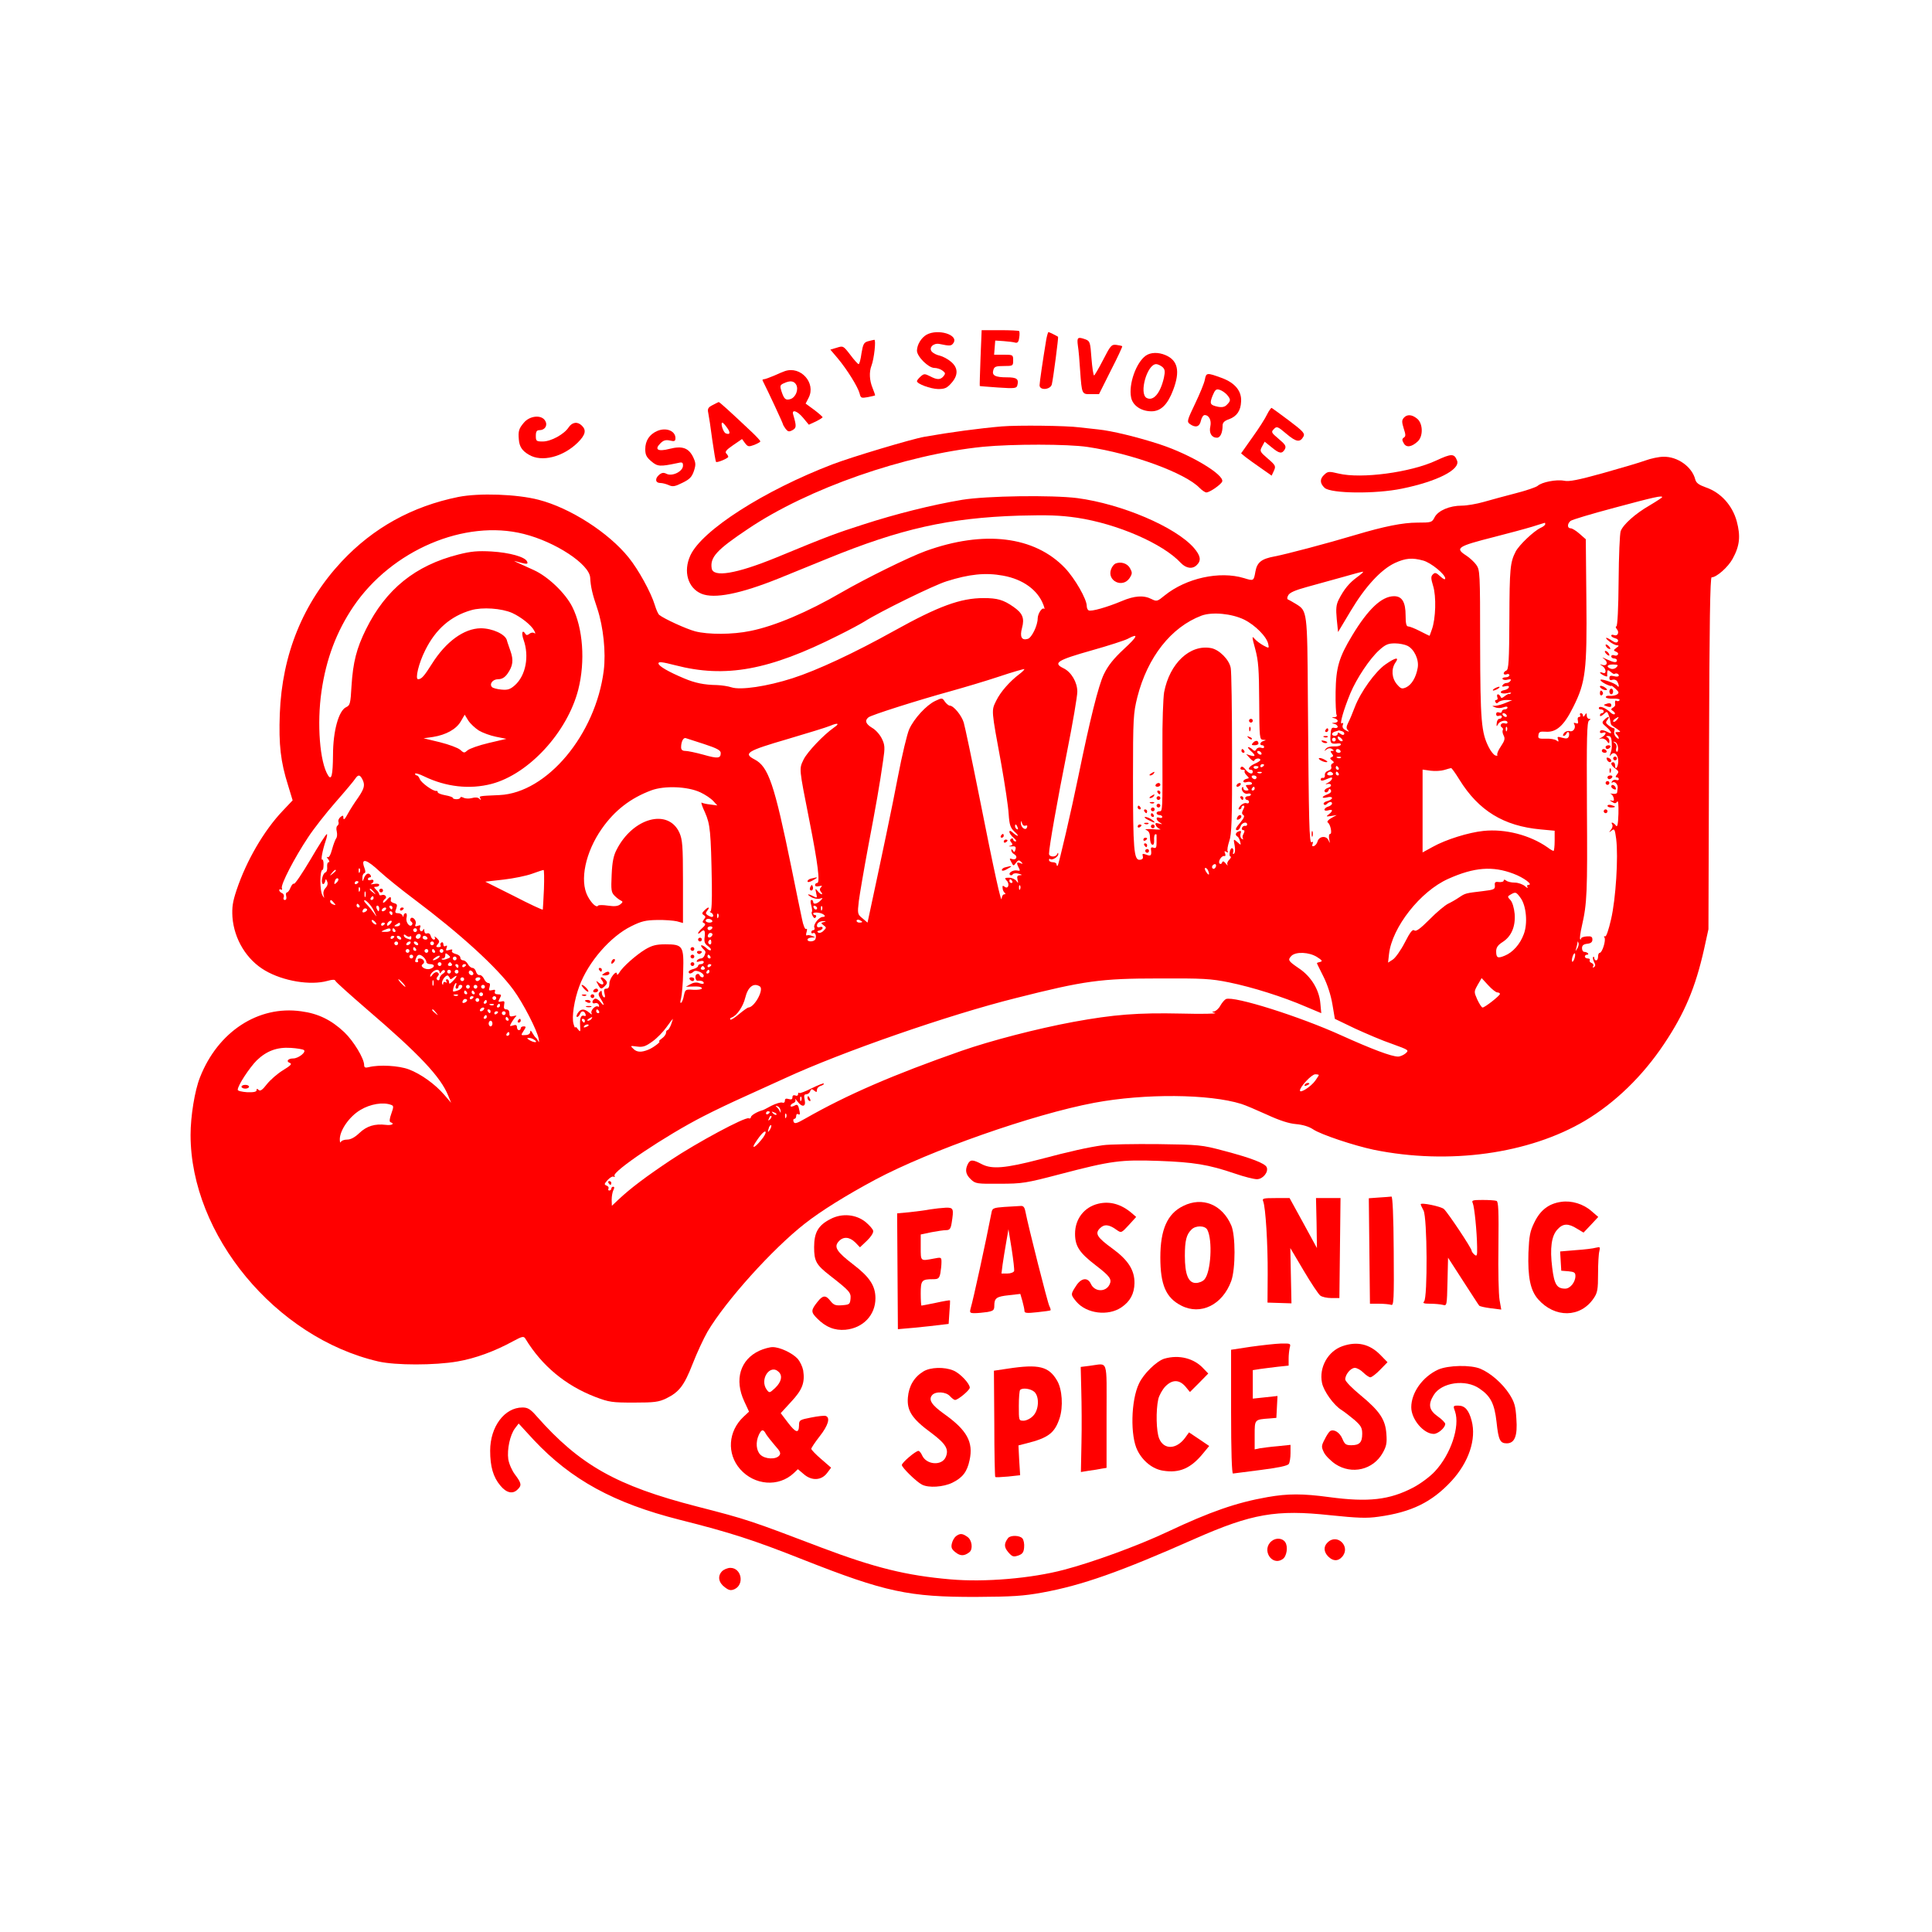 <?xml version="1.0" encoding="utf-8"?>
<!DOCTYPE svg PUBLIC "-//W3C//DTD SVG 20010904//EN" "http://www.w3.org/TR/2001/REC-SVG-20010904/DTD/svg10.dtd">
<svg height="1024pt" preserveAspectRatio="xMidYMid meet" version="1.0" viewBox="0 0 1024 1024" width="1024pt" xmlns="http://www.w3.org/2000/svg">
<g fill="#000000" stroke="none" transform="translate(0,1024) scale(0.1,-0.1)">
<path d="M5197 8343 c-3 -81 -5 -148 -4 -149 1 -1 45 -4 98 -8 87 -6 97 -4 101 11 9 34 -2 43 -55 43 -63 0 -81 10 -72 39 5 18 14 21 56 21 48 0 49 1 49 30 0 29 -1 30 -51 30 l-50 0 3 37 3 38 45 -3 c25 -2 52 -5 61 -8 12 -3 18 3 21 26 3 16 2 32 0 35 -3 3 -49 5 -102 5 l-97 0 -6 -147z" style="fill:red;"/>
<path d="M4911 8466 c-28 -16 -50 -52 -51 -84 0 -32 61 -92 92 -92 13 0 33 -6 43 -14 16 -12 17 -16 6 -30 -17 -20 -34 -20 -72 0 -28 14 -32 14 -50 -2 -10 -9 -19 -20 -19 -24 0 -15 72 -41 112 -42 35 0 47 5 70 31 38 42 37 82 -2 114 -16 14 -43 28 -59 32 -16 3 -35 13 -42 21 -18 21 8 47 40 41 57 -12 64 -11 75 6 27 43 -83 76 -143 43z" style="fill:red;"/>
<path d="M5545 8438 c-18 -109 -35 -225 -35 -240 0 -29 58 -24 65 5 8 35 36 250 33 252 -7 5 -47 25 -51 25 -2 0 -8 -19 -12 -42z" style="fill:red;"/>
<path d="M5713 8408 c4 -24 9 -83 12 -133 9 -126 9 -125 58 -124 l42 0 63 126 c35 68 62 126 60 128 -2 2 -16 5 -31 7 -26 3 -31 -3 -70 -79 -23 -45 -45 -82 -48 -83 -4 0 -10 41 -14 91 -6 84 -8 91 -31 100 -42 15 -47 12 -41 -33z" style="fill:red;"/>
<path d="M4600 8431 c-21 -6 -26 -15 -34 -64 -4 -31 -11 -57 -15 -57 -4 0 -24 22 -44 49 -37 48 -38 49 -72 38 l-34 -10 39 -46 c51 -61 107 -152 116 -186 6 -25 9 -26 43 -20 20 4 37 8 39 9 1 2 -5 19 -13 39 -17 41 -19 85 -6 119 14 36 25 138 15 137 -5 -1 -20 -4 -34 -8z" style="fill:red;"/>
<path d="M6073 8355 c-51 -36 -92 -151 -78 -221 8 -43 53 -74 108 -74 50 0 86 36 115 113 38 100 25 157 -41 185 -38 16 -78 15 -104 -3z m88 -60 c14 -13 15 -23 8 -57 -19 -83 -56 -126 -92 -107 -41 24 3 179 51 179 8 0 23 -7 33 -15z" style="fill:red;"/>
<path d="M4160 8273 c-8 -3 -34 -13 -57 -24 -24 -10 -48 -19 -54 -19 -6 0 -9 -3 -7 -7 31 -61 108 -227 108 -232 0 -3 7 -14 14 -24 12 -15 18 -17 36 -7 22 12 22 21 4 83 -9 30 23 19 54 -19 l29 -35 37 17 c20 10 36 20 36 23 -1 3 -21 21 -45 39 l-45 33 16 31 c40 78 -42 170 -126 141z m60 -72 c14 -26 -3 -67 -30 -76 -26 -8 -34 -1 -48 41 -9 28 -8 33 11 42 34 16 55 14 67 -7z" style="fill:red;"/>
<path d="M6386 8228 c-3 -18 -27 -76 -52 -128 -42 -88 -44 -95 -28 -107 30 -22 52 -16 59 17 4 17 12 30 20 30 23 0 37 -28 30 -60 -8 -35 7 -60 35 -60 18 0 30 26 30 65 0 15 10 25 34 33 41 15 62 45 64 93 4 56 -32 100 -103 126 -79 29 -82 28 -89 -9z m117 -80 c21 -25 21 -32 0 -53 -11 -12 -25 -15 -47 -11 -43 9 -46 16 -29 59 13 31 19 37 37 31 11 -3 29 -15 39 -26z" style="fill:red;"/>
<path d="M3777 8093 c-24 -12 -28 -20 -23 -42 3 -14 13 -78 21 -141 9 -63 18 -116 20 -118 6 -6 65 19 65 27 0 4 -5 12 -11 18 -8 8 2 20 36 43 l48 33 16 -22 c15 -19 19 -20 49 -9 17 7 32 15 32 19 0 3 -19 24 -42 46 -124 117 -175 163 -179 162 -2 -1 -17 -8 -32 -16z m76 -119 c20 -27 17 -40 -6 -31 -14 5 -30 57 -18 57 3 0 14 -12 24 -26z" style="fill:red;"/>
<path d="M6716 8044 c-9 -20 -44 -75 -78 -122 l-60 -85 23 -19 c13 -10 50 -37 82 -59 l57 -40 12 26 c11 24 9 29 -32 64 -43 37 -44 40 -31 64 l14 26 36 -29 c42 -35 56 -37 71 -11 8 16 3 25 -33 55 -39 33 -41 36 -25 52 15 16 20 14 67 -26 52 -44 72 -46 90 -13 8 16 -3 28 -76 83 -48 36 -89 66 -93 68 -3 1 -14 -14 -24 -34z" style="fill:red;"/>
<path d="M7440 8025 c-11 -13 -10 -23 0 -56 11 -33 11 -42 1 -48 -10 -7 -11 -13 -1 -30 13 -25 42 -21 75 10 29 28 27 95 -4 120 -28 23 -54 24 -71 4z" style="fill:red;"/>
<path d="M2776 7999 c-26 -31 -30 -44 -26 -89 3 -37 17 -59 53 -80 67 -41 181 -13 260 65 40 40 46 65 21 89 -23 23 -51 19 -70 -9 -24 -37 -94 -75 -137 -75 -34 0 -37 2 -37 30 0 23 5 30 19 30 29 0 45 25 31 49 -18 34 -82 29 -114 -10z" style="fill:red;"/>
<path d="M5310 7980 c-117 -10 -275 -31 -410 -55 -69 -12 -388 -108 -485 -145 -366 -140 -695 -351 -756 -484 -39 -85 -13 -173 59 -203 68 -28 205 -1 409 81 59 24 176 72 258 105 389 159 644 216 1015 228 155 4 218 2 308 -11 213 -32 456 -137 551 -240 28 -29 62 -34 85 -10 24 24 19 49 -16 90 -98 112 -384 233 -618 264 -136 17 -481 12 -610 -9 -161 -27 -349 -74 -525 -131 -146 -47 -185 -61 -463 -176 -211 -86 -333 -106 -340 -56 -9 59 27 98 193 209 316 213 829 393 1245 435 156 15 449 15 555 -1 236 -35 517 -138 593 -217 13 -13 29 -24 36 -24 18 0 78 42 84 58 11 36 -167 143 -328 196 -118 39 -259 73 -330 80 -36 4 -81 9 -100 11 -65 9 -324 12 -410 5z" style="fill:red;"/>
<path d="M3484 7956 c-42 -18 -64 -52 -64 -97 0 -30 7 -43 32 -64 33 -28 46 -29 136 -10 28 7 32 5 32 -13 0 -30 -55 -58 -86 -44 -17 9 -27 7 -42 -6 -22 -20 -18 -42 8 -42 11 0 30 -5 44 -11 21 -10 33 -8 73 12 39 19 50 31 61 63 11 34 10 43 -5 75 -24 47 -57 59 -124 42 -62 -16 -82 -4 -49 29 16 16 28 20 51 15 24 -6 29 -3 29 13 0 38 -49 58 -96 38z" style="fill:red;"/>
<path d="M7612 7799 c-135 -63 -397 -98 -517 -69 -50 12 -57 12 -75 -5 -26 -23 -25 -47 1 -71 34 -30 269 -33 409 -4 187 38 310 101 293 148 -15 39 -29 39 -111 1z" style="fill:red;"/>
<path d="M8720 7799 c-30 -11 -132 -41 -225 -67 -130 -36 -179 -46 -205 -40 -40 8 -118 -7 -140 -27 -8 -7 -60 -25 -115 -39 -55 -14 -131 -35 -170 -46 -38 -11 -91 -20 -117 -20 -65 0 -125 -26 -144 -61 -14 -28 -17 -29 -92 -29 -77 0 -176 -20 -327 -65 -150 -45 -370 -103 -429 -114 -70 -13 -93 -31 -102 -80 -9 -51 -9 -51 -61 -35 -129 39 -306 0 -420 -92 -39 -32 -42 -33 -70 -19 -41 21 -90 18 -158 -11 -76 -32 -163 -57 -175 -49 -6 3 -10 14 -10 23 0 37 -63 146 -115 201 -162 170 -431 202 -740 90 -88 -32 -317 -145 -445 -219 -179 -104 -353 -178 -482 -204 -95 -20 -226 -20 -294 -2 -48 13 -164 66 -190 87 -6 5 -16 28 -23 51 -20 67 -87 189 -139 253 -106 132 -310 263 -477 306 -115 30 -315 37 -426 15 -246 -50 -451 -164 -618 -342 -205 -220 -316 -492 -328 -807 -6 -164 4 -254 44 -380 l24 -79 -53 -56 c-99 -104 -192 -264 -244 -419 -21 -63 -25 -91 -22 -144 9 -117 75 -226 173 -283 96 -56 239 -80 330 -55 28 8 40 8 43 0 2 -6 77 -73 166 -150 279 -239 392 -359 432 -459 l15 -37 -36 42 c-48 56 -124 111 -188 135 -52 20 -157 26 -212 12 -19 -5 -25 -2 -25 11 0 35 -56 127 -105 174 -69 65 -138 99 -229 111 -227 32 -441 -108 -536 -350 -28 -70 -50 -207 -50 -305 0 -530 451 -1075 995 -1201 91 -21 300 -21 420 0 93 16 195 53 294 107 50 27 57 28 66 13 87 -143 212 -247 370 -308 74 -28 89 -30 205 -30 109 0 131 3 171 22 69 34 95 68 140 183 22 57 58 134 79 171 98 165 344 438 515 572 85 67 220 151 375 234 289 154 836 346 1160 407 268 50 609 47 779 -6 20 -6 81 -32 136 -57 67 -31 117 -47 154 -50 35 -3 69 -13 91 -28 42 -28 217 -86 321 -108 398 -81 823 -22 1120 154 159 95 305 236 419 407 109 163 166 298 212 503 l23 105 3 933 c2 700 6 932 14 932 26 0 87 54 111 98 38 69 43 120 22 199 -23 84 -84 152 -162 179 -39 14 -53 24 -58 43 -17 67 -94 122 -169 120 -23 0 -66 -9 -96 -20z m90 -194 c0 -2 -30 -22 -67 -44 -75 -43 -140 -101 -153 -136 -5 -13 -10 -131 -11 -264 -1 -144 -6 -241 -12 -241 -5 0 -4 -7 3 -15 14 -17 4 -39 -16 -31 -8 3 -14 2 -14 -3 0 -5 9 -11 21 -14 12 -3 18 -10 14 -17 -5 -8 -14 -7 -31 4 -33 23 -44 19 -14 -4 14 -11 32 -20 40 -20 12 -1 12 -3 -3 -14 -16 -12 -16 -14 -2 -20 9 -3 14 -10 10 -15 -3 -6 -12 -8 -20 -4 -8 3 -15 0 -15 -6 0 -6 7 -11 15 -11 8 0 15 -4 15 -10 0 -14 -16 -12 -53 5 -27 13 -29 13 -13 1 21 -17 13 -38 -12 -30 -16 5 -16 5 1 -6 21 -14 23 -45 2 -36 -22 8 -18 -2 5 -14 11 -6 20 -7 19 -3 -1 4 -1 14 0 22 1 11 4 11 18 0 9 -8 18 -13 20 -11 8 6 23 1 23 -8 0 -6 -11 -8 -25 -4 -19 5 -25 2 -25 -10 0 -10 6 -13 16 -9 9 3 20 0 25 -8 11 -17 12 -39 1 -24 -9 13 -82 39 -89 32 -3 -3 9 -13 26 -22 17 -8 31 -13 31 -10 0 3 10 -4 22 -15 19 -18 21 -22 8 -31 -8 -5 -25 -8 -37 -7 -12 2 -22 -1 -22 -7 0 -5 17 -9 39 -8 23 1 38 -3 34 -8 -3 -5 -10 -7 -15 -4 -8 6 -11 -2 -8 -21 0 -4 -5 -11 -13 -15 -11 -7 -10 -11 2 -18 8 -6 12 -13 8 -16 -3 -3 -12 0 -20 7 -26 25 -57 38 -63 28 -3 -6 1 -10 9 -10 9 0 16 -4 16 -10 0 -5 -4 -10 -10 -10 -5 0 -10 -5 -10 -12 0 -6 8 -4 19 6 17 16 19 16 26 -1 4 -10 9 -26 10 -35 1 -10 4 -19 6 -21 2 -2 15 -11 29 -20 21 -15 22 -17 5 -17 -15 0 -16 -3 -7 -12 7 -7 12 -16 12 -21 0 -5 -7 -2 -15 7 -8 8 -12 22 -9 30 3 9 2 16 -2 16 -5 0 -18 7 -28 15 -16 12 -17 17 -6 30 16 20 3 20 -17 0 -14 -14 -13 -18 11 -38 30 -27 34 -42 7 -27 -25 13 -41 13 -41 0 0 -5 7 -7 15 -4 24 9 17 -12 -7 -25 -15 -8 -16 -10 -4 -6 11 3 24 -2 32 -12 12 -16 13 -16 14 -1 0 9 -6 19 -12 21 -8 3 -6 6 5 6 12 1 17 -7 19 -26 2 -39 1 -45 -7 -68 -5 -13 -4 -16 2 -7 17 23 41 3 40 -34 -1 -32 -17 -51 -17 -19 0 8 -4 15 -10 15 -17 0 -11 -18 12 -34 18 -13 19 -18 8 -31 -8 -10 -9 -15 -1 -15 6 0 11 -4 11 -10 0 -5 -6 -7 -14 -4 -8 3 -17 0 -22 -7 -4 -7 -3 -10 3 -6 12 8 30 -12 27 -30 -1 -7 -2 -18 -3 -23 0 -6 -11 -9 -23 -7 -13 2 -18 2 -12 0 7 -2 14 -12 17 -23 3 -14 0 -17 -12 -13 -12 3 -11 1 3 -7 14 -10 20 -9 27 1 6 9 8 -15 7 -64 -2 -59 -6 -74 -14 -62 -13 17 -29 21 -19 5 4 -6 1 -19 -7 -28 -12 -15 -11 -16 4 -4 15 12 17 7 24 -44 12 -97 -2 -319 -27 -426 -13 -57 -26 -95 -32 -91 -6 3 -7 1 -3 -6 9 -14 -12 -81 -25 -81 -5 0 -9 -9 -9 -20 0 -11 -4 -20 -10 -20 -5 0 -10 5 -10 12 0 6 -3 9 -6 6 -3 -4 -1 -15 5 -27 8 -14 8 -22 -1 -27 -7 -4 -8 -3 -4 5 4 6 0 14 -8 17 -9 3 -13 10 -10 15 3 5 -2 9 -10 9 -9 0 -16 5 -16 10 0 6 5 10 12 10 6 0 8 3 4 8 -4 4 -13 7 -19 7 -7 0 -12 9 -12 20 0 14 8 21 28 23 19 2 27 9 27 22 0 15 -6 19 -30 17 -16 -1 -30 -6 -30 -11 0 -5 -2 -7 -5 -4 -3 3 1 34 9 69 28 123 30 177 27 628 -2 371 0 455 11 462 10 7 10 9 1 9 -7 0 -13 8 -13 18 0 14 -2 15 -10 2 -6 -10 -10 -11 -10 -2 0 6 -5 12 -11 12 -5 0 -7 -4 -4 -10 3 -5 1 -10 -6 -10 -6 0 -9 -8 -6 -19 3 -15 1 -18 -11 -14 -9 4 -13 2 -9 -4 12 -19 -4 -44 -23 -38 -9 3 -23 -1 -30 -10 -7 -9 -8 -15 -2 -15 6 0 12 6 15 13 2 6 7 9 11 6 3 -3 4 -13 1 -22 -5 -12 -13 -13 -35 -7 -24 7 -28 6 -22 -8 4 -14 3 -15 -9 -6 -8 6 -33 10 -56 9 -38 -1 -42 1 -39 19 2 17 9 20 37 18 57 -5 98 31 147 130 66 131 74 194 70 574 l-3 316 -33 29 c-18 16 -39 29 -47 29 -19 0 -19 24 -1 39 8 7 113 38 233 70 212 57 253 66 253 56z m-620 -143 c0 -5 -11 -14 -25 -20 -36 -17 -114 -91 -132 -126 -29 -57 -32 -90 -33 -357 -1 -223 -4 -268 -16 -273 -8 -3 -14 -10 -14 -15 0 -6 7 -8 15 -5 8 4 15 1 15 -5 0 -6 -9 -11 -21 -11 -11 0 -18 -4 -15 -9 3 -5 16 -7 28 -3 14 3 19 2 14 -6 -4 -7 -13 -12 -21 -12 -8 0 -17 -5 -21 -12 -5 -8 0 -9 15 -5 14 3 21 1 18 -6 -2 -7 -13 -13 -25 -15 -12 -2 -20 -8 -17 -13 4 -5 18 -6 33 -3 15 4 24 4 20 0 -3 -4 -8 -6 -11 -4 -2 1 -12 -4 -22 -12 -14 -11 -19 -12 -22 -2 -3 6 -9 12 -14 12 -4 0 -6 -7 -3 -15 4 -8 1 -15 -6 -15 -6 0 -8 -5 -4 -11 4 -8 9 -8 17 0 6 6 25 11 41 11 l31 -1 -34 -14 c-18 -8 -43 -15 -55 -16 -20 0 -20 -1 -1 -8 11 -5 30 -5 43 0 13 5 22 5 22 -1 0 -6 -7 -10 -15 -10 -8 0 -15 -5 -15 -11 0 -6 -7 -9 -15 -5 -9 3 -15 0 -15 -9 0 -9 6 -12 15 -9 8 4 15 1 15 -5 0 -6 -6 -11 -13 -11 -7 0 -13 -10 -14 -22 -2 -20 -1 -21 8 -5 10 18 49 24 49 7 0 -5 -6 -7 -14 -4 -17 6 -31 -12 -16 -21 6 -4 8 -10 5 -15 -3 -5 -1 -18 5 -29 8 -16 5 -27 -15 -57 -14 -20 -22 -40 -19 -45 3 -5 -2 -6 -11 -3 -9 4 -24 23 -34 43 -40 78 -45 140 -46 548 0 381 -1 392 -21 420 -11 15 -35 37 -52 48 -62 40 -49 49 148 99 74 19 164 43 200 54 36 11 66 21 68 21 1 1 2 -3 2 -7z m-5414 -52 c168 -42 347 -160 352 -231 3 -50 11 -86 38 -165 32 -97 46 -232 34 -328 -43 -340 -301 -648 -552 -660 -113 -5 -110 -5 -102 -18 5 -10 4 -10 -6 -1 -7 7 -22 8 -39 3 -15 -4 -35 -3 -44 2 -10 5 -17 5 -17 1 0 -5 -9 -9 -20 -9 -11 0 -20 3 -20 7 0 4 -18 10 -40 14 -22 4 -40 11 -40 16 0 5 -3 8 -7 7 -16 -4 -82 44 -88 63 -4 10 -11 19 -16 19 -5 0 -9 4 -9 9 0 5 22 -1 48 -14 116 -56 241 -70 357 -40 198 52 402 274 460 500 38 150 25 326 -32 439 -37 73 -129 161 -205 195 -96 43 -115 52 -95 46 60 -17 67 -17 61 -2 -9 25 -92 48 -189 54 -73 4 -108 1 -175 -16 -229 -58 -385 -184 -490 -396 -50 -101 -69 -174 -77 -302 -5 -92 -8 -102 -28 -111 -40 -18 -70 -127 -70 -254 -1 -107 -8 -136 -26 -108 -44 69 -60 274 -35 446 25 173 80 317 169 449 203 299 590 464 903 385z m4767 -141 c41 -11 117 -73 117 -95 0 -8 -10 -4 -26 11 -22 20 -28 22 -39 11 -12 -11 -11 -22 1 -62 17 -54 14 -174 -7 -231 -6 -18 -12 -33 -12 -33 -1 0 -24 11 -51 25 -27 14 -55 25 -63 25 -9 0 -13 16 -13 58 0 71 -19 102 -61 102 -65 0 -137 -67 -222 -208 -70 -116 -86 -169 -88 -300 -1 -61 2 -115 5 -121 4 -6 -1 -12 -11 -12 -17 -1 -17 -2 0 -6 9 -2 17 -9 17 -14 0 -5 -8 -10 -17 -10 -17 -1 -17 -2 0 -6 9 -2 17 -9 17 -15 0 -6 -8 -8 -17 -6 -15 4 -19 -3 -21 -39 -3 -44 1 -48 42 -43 10 1 15 -3 12 -8 -3 -6 -20 -9 -36 -8 -18 1 -36 -4 -43 -13 -10 -14 -10 -14 3 -4 10 8 21 9 30 3 12 -8 12 -10 1 -10 -10 0 -11 -3 -2 -14 9 -11 9 -15 -1 -19 -10 -4 -10 -8 2 -17 11 -8 12 -13 3 -16 -7 -3 -10 -11 -7 -19 3 -8 -3 -16 -16 -20 -12 -4 -19 -13 -18 -23 2 -9 -3 -16 -9 -15 -7 2 -13 -2 -13 -8 0 -7 7 -8 18 -4 9 4 23 9 30 12 22 9 13 -14 -10 -26 -13 -6 -15 -9 -6 -7 25 7 32 -11 8 -19 -11 -3 -20 -11 -20 -16 0 -13 18 -11 22 3 3 9 6 9 12 0 4 -8 -2 -16 -18 -22 -33 -12 -34 -24 -1 -16 14 4 25 2 25 -4 0 -5 -11 -12 -25 -16 -14 -3 -22 -11 -19 -16 4 -6 10 -6 17 1 13 13 27 14 27 2 0 -5 -9 -13 -20 -16 -11 -3 -20 -11 -20 -16 0 -6 9 -7 20 -4 25 8 26 -3 3 -21 -16 -12 -15 -13 12 -9 l30 5 -29 -16 c-16 -9 -24 -19 -19 -23 15 -9 25 -61 13 -61 -6 0 -8 -12 -5 -27 5 -25 4 -25 -4 -6 -12 26 -51 21 -58 -8 -3 -10 -11 -20 -18 -23 -10 -3 -12 0 -8 11 4 11 2 14 -5 9 -13 -8 -15 93 -20 758 -3 472 -3 468 -65 506 -18 11 -36 21 -41 23 -5 2 -4 12 2 22 7 14 37 27 99 44 48 13 133 37 188 52 55 16 104 29 109 29 5 0 -9 -13 -31 -29 -42 -31 -69 -63 -98 -120 -13 -27 -15 -47 -10 -102 l7 -69 67 112 c77 129 160 219 234 254 57 26 92 29 150 13z m-2227 -80 c106 -19 184 -76 214 -154 6 -16 8 -26 4 -22 -10 10 -33 -24 -34 -50 0 -38 -31 -102 -52 -109 -33 -10 -44 10 -31 58 14 52 3 78 -46 112 -53 37 -85 46 -158 46 -122 0 -239 -43 -473 -173 -210 -117 -409 -210 -540 -252 -134 -43 -275 -64 -323 -48 -18 6 -52 11 -77 12 -68 1 -116 11 -173 35 -86 36 -137 66 -137 80 0 10 19 8 89 -10 266 -69 497 -27 864 158 55 27 118 61 139 74 82 52 367 192 435 213 120 38 206 47 299 30z m-2601 -198 c46 -21 101 -64 116 -93 8 -15 8 -19 0 -13 -7 4 -18 2 -26 -5 -9 -7 -15 -8 -20 0 -16 26 -23 6 -10 -31 31 -87 12 -189 -46 -241 -25 -22 -38 -26 -71 -23 -23 2 -45 8 -50 13 -16 16 3 42 32 42 20 0 35 9 49 28 30 42 34 73 16 123 -8 24 -17 48 -18 54 -7 33 -77 65 -139 65 -89 -1 -185 -71 -259 -189 -41 -65 -55 -81 -73 -81 -17 0 3 85 38 154 55 111 135 181 244 212 58 17 161 10 217 -15z m3879 -35 c59 -29 121 -92 128 -130 5 -23 4 -23 -26 -7 -16 9 -38 25 -47 36 -14 17 -14 10 4 -55 17 -63 20 -108 21 -277 1 -196 2 -203 21 -204 17 -1 17 -2 3 -6 -19 -5 -25 -23 -8 -23 6 0 10 -4 10 -10 0 -5 -7 -7 -16 -3 -9 3 -20 0 -25 -8 -6 -11 -11 -11 -21 -1 -6 6 -16 12 -22 12 -5 0 1 -8 12 -19 28 -24 28 -34 0 -25 l-23 7 20 -22 c11 -13 21 -18 23 -12 4 12 32 15 32 3 0 -4 -13 -13 -30 -20 -29 -13 -41 -32 -20 -32 6 0 10 -4 10 -10 0 -17 -21 -11 -39 12 -12 15 -20 18 -25 10 -4 -7 0 -12 10 -12 10 0 15 -3 11 -6 -3 -4 1 -14 10 -23 15 -15 15 -16 0 -19 -9 -2 -17 -8 -17 -13 0 -6 9 -8 19 -4 11 3 22 1 26 -5 3 -6 -3 -10 -16 -10 -18 0 -19 -2 -9 -15 10 -12 10 -15 -4 -15 -9 0 -16 5 -16 12 0 6 -2 9 -5 6 -12 -12 9 -39 26 -35 11 3 19 1 19 -4 0 -5 -7 -9 -15 -9 -8 0 -15 -4 -15 -10 0 -5 5 -10 10 -10 6 0 10 -5 10 -11 0 -6 -6 -9 -14 -6 -8 3 -22 -3 -32 -14 -10 -11 -12 -19 -6 -19 7 0 12 5 12 10 0 6 5 10 10 10 7 0 7 -7 -1 -21 -8 -16 -8 -23 1 -29 8 -5 3 -16 -14 -37 -28 -33 -32 -43 -17 -43 5 0 13 9 16 20 6 20 35 28 35 10 0 -5 -5 -9 -11 -7 -6 1 -14 -4 -16 -10 -3 -7 0 -13 7 -13 7 0 8 -6 1 -19 -6 -10 -7 -22 -3 -26 4 -5 1 -5 -6 -1 -7 4 -10 16 -7 27 5 14 3 17 -9 13 -18 -7 -21 -20 -7 -28 5 -3 11 -15 14 -27 5 -20 5 -20 -15 -2 -21 18 -21 18 -14 -19 4 -21 2 -39 -4 -43 -5 -3 -7 0 -4 8 3 8 1 18 -4 21 -5 3 -12 -5 -14 -19 -3 -14 -1 -25 4 -25 5 0 2 -7 -6 -16 -9 -8 -14 -21 -10 -27 3 -7 -1 -4 -9 6 -11 13 -16 15 -20 5 -2 -7 -8 -9 -13 -5 -10 10 10 43 25 40 6 -2 8 4 4 14 -5 12 -3 14 7 8 8 -5 11 -4 7 2 -4 6 0 30 8 54 13 36 16 112 15 465 0 233 -3 437 -7 454 -8 44 -61 97 -104 105 -112 21 -220 -81 -249 -234 -5 -30 -10 -160 -9 -290 1 -344 1 -341 -16 -341 -8 0 -15 -4 -15 -10 0 -5 7 -10 15 -10 8 0 15 -4 15 -10 0 -5 -7 -7 -15 -4 -21 8 -19 -13 3 -26 15 -9 14 -10 -5 -5 -18 5 -22 3 -17 -9 3 -8 13 -17 22 -20 10 -3 -8 -4 -38 -1 -32 2 -47 0 -35 -4 14 -6 20 -17 20 -41 0 -18 5 -35 12 -37 7 -3 11 6 10 24 -1 15 1 29 6 31 4 1 7 0 7 -3 0 -3 0 -21 0 -40 0 -27 -3 -33 -16 -28 -10 4 -15 1 -14 -8 5 -33 0 -39 -24 -29 -20 7 -23 6 -19 -8 3 -12 -2 -18 -16 -19 -31 -3 -36 54 -36 432 0 320 2 345 23 430 54 212 179 371 340 432 57 21 160 11 226 -21z m-637 -156 c-56 -52 -84 -88 -106 -133 -29 -59 -75 -246 -135 -539 -38 -186 -104 -469 -110 -476 -3 -3 -6 0 -6 6 0 7 -9 12 -20 12 -11 0 -20 5 -20 12 0 6 3 8 6 5 10 -9 44 12 43 26 0 9 -2 9 -6 0 -7 -18 -43 -16 -43 2 0 34 45 288 96 543 30 150 54 292 54 316 0 50 -32 104 -73 124 -58 28 -34 43 150 95 89 25 175 53 190 61 61 33 53 13 -20 -54z m1503 17 c36 -18 62 -74 54 -117 -9 -51 -32 -89 -61 -103 -23 -10 -28 -8 -49 16 -28 33 -31 82 -8 115 22 31 1 28 -52 -9 -54 -37 -133 -147 -163 -226 -12 -32 -28 -70 -36 -85 -10 -20 -10 -29 -1 -38 9 -10 6 -10 -11 -1 -15 8 -20 17 -16 28 4 11 2 14 -5 9 -14 -8 10 74 45 159 33 79 103 184 153 229 33 30 48 36 83 36 23 0 53 -6 67 -13z m1107 -114 c-7 -8 -21 -11 -30 -7 -27 10 -19 23 14 22 26 -1 28 -3 16 -15z m-3163 -35 c-53 -40 -101 -95 -124 -142 -26 -54 -27 -42 27 -336 19 -107 37 -226 39 -264 4 -58 9 -73 30 -93 14 -12 22 -23 18 -23 -4 0 -16 7 -26 17 -12 11 -18 12 -18 4 0 -7 10 -21 23 -32 12 -10 16 -18 10 -19 -7 0 -13 5 -13 11 0 5 -5 7 -10 4 -8 -5 -8 -11 0 -20 9 -10 7 -15 -7 -18 -10 -2 -6 -4 8 -3 21 2 25 -2 21 -17 -4 -14 -7 -16 -13 -5 -6 9 -9 9 -9 1 0 -7 7 -16 16 -21 21 -12 9 -33 -12 -25 -14 5 -15 3 -4 -16 11 -22 12 -22 25 -4 11 15 16 16 27 5 11 -11 10 -12 -4 -7 -20 8 -22 2 -8 -25 8 -15 6 -17 -8 -14 -21 5 -50 -12 -39 -23 5 -4 11 -3 15 3 4 6 18 7 32 3 18 -5 20 -7 6 -8 -14 -1 -17 -6 -13 -23 5 -20 4 -21 -6 -7 -7 9 -24 17 -39 17 -23 0 -25 -2 -13 -15 18 -17 9 -48 -10 -33 -10 8 -13 6 -11 -7 0 -10 6 -21 11 -25 6 -5 5 -8 -2 -8 -7 0 -13 -10 -14 -22 -1 -33 -38 133 -119 542 -39 195 -76 371 -82 390 -11 38 -54 90 -74 90 -6 0 -18 10 -26 21 -14 21 -15 21 -51 4 -47 -22 -113 -94 -138 -150 -11 -24 -38 -137 -60 -252 -32 -168 -81 -400 -156 -750 l-5 -23 -27 23 c-26 21 -27 24 -19 92 5 38 27 167 49 285 42 221 61 328 80 461 10 67 9 81 -7 114 -10 21 -33 47 -51 57 -35 21 -41 39 -20 56 14 12 259 90 437 139 68 19 183 53 255 77 71 24 132 41 134 40 2 -2 -9 -14 -25 -26z m2581 -218 c3 -5 2 -10 -4 -10 -5 0 -13 5 -16 10 -3 6 -2 10 4 10 5 0 13 -4 16 -10z m-5447 -82 c20 -12 61 -27 91 -33 l55 -11 -94 -22 c-51 -12 -102 -30 -112 -39 -17 -15 -19 -15 -39 3 -11 10 -59 28 -107 40 l-87 21 50 7 c69 11 123 41 147 82 l21 36 19 -31 c11 -17 36 -40 56 -53z m6032 57 c-7 -9 -15 -13 -19 -10 -3 3 1 10 9 15 21 14 24 12 10 -5z m-4151 -42 c-54 -38 -140 -128 -160 -169 -24 -51 -25 -40 31 -324 45 -227 58 -330 41 -330 -6 0 -11 -5 -11 -11 0 -7 9 -9 21 -6 16 4 19 3 11 -5 -8 -8 -9 -15 -1 -25 7 -7 8 -13 4 -13 -4 0 -14 8 -22 18 -12 15 -13 14 -7 -12 6 -26 5 -27 -14 -17 -30 16 -41 13 -12 -4 14 -8 34 -11 45 -8 18 5 18 4 3 -11 -19 -18 -38 -21 -38 -6 0 6 -4 10 -9 10 -6 0 -6 -12 -1 -29 4 -16 6 -32 3 -34 -3 -3 -1 -13 5 -23 6 -11 11 -13 16 -5 4 6 2 11 -3 11 -6 0 -11 4 -11 8 0 5 14 7 30 4 27 -4 44 -22 20 -22 -18 0 -50 -39 -44 -55 4 -8 1 -15 -5 -15 -6 0 -11 -5 -11 -11 0 -5 4 -8 9 -5 11 7 20 -14 13 -31 -5 -15 -42 -17 -42 -3 0 6 10 10 23 11 21 0 21 1 2 8 -11 5 -24 6 -29 3 -4 -2 -5 6 -1 18 4 14 3 20 -3 16 -5 -3 -15 20 -21 52 -7 31 -32 154 -56 272 -91 445 -122 537 -196 575 -61 32 -40 45 176 108 105 31 206 62 225 70 42 18 53 13 19 -10z m3568 -15 c-3 -8 -6 -5 -6 6 -1 11 2 17 5 13 3 -3 4 -12 1 -19z m-873 -4 c9 -3 13 -10 10 -16 -3 -5 -11 -4 -20 3 -10 8 -14 8 -14 0 0 -6 -7 -11 -15 -11 -21 0 -19 18 3 23 9 3 18 5 19 6 1 0 8 -2 17 -5z m2 -51 c-7 -7 -26 7 -26 19 0 6 6 6 15 -2 9 -7 13 -15 11 -17z m-3383 -17 c67 -22 87 -33 87 -47 0 -29 -15 -31 -92 -9 -40 11 -83 20 -95 20 -16 0 -23 6 -23 19 0 29 11 52 24 49 6 -2 50 -16 99 -32z m3347 24 c0 -5 -4 -10 -10 -10 -5 0 -10 5 -10 10 0 6 5 10 10 10 6 0 10 -4 10 -10z m1496 -43 c1 -14 -3 -24 -7 -21 -4 2 -5 12 -2 20 3 9 0 20 -8 26 -12 8 -11 9 1 5 8 -2 15 -16 16 -30z m-1471 -17 c3 -5 -1 -10 -9 -10 -9 0 -16 5 -16 10 0 6 4 10 9 10 6 0 13 -4 16 -10z m-420 -10 c3 -5 2 -10 -4 -10 -5 0 -13 5 -16 10 -3 6 -2 10 4 10 5 0 13 -4 16 -10z m422 -26 c-3 -3 -12 -4 -19 -1 -8 3 -5 6 6 6 11 1 17 -2 13 -5z m-407 -38 c0 -3 -4 -8 -10 -11 -5 -3 -10 -1 -10 4 0 6 5 11 10 11 6 0 10 -2 10 -4z m-30 -10 c0 -11 -19 -15 -25 -6 -3 5 1 10 9 10 9 0 16 -2 16 -4z m425 -6 c3 -5 1 -10 -4 -10 -6 0 -11 5 -11 10 0 6 2 10 4 10 3 0 8 -4 11 -10z m640 -62 c102 -165 235 -246 430 -264 l75 -7 0 -53 c0 -30 -3 -54 -6 -54 -3 0 -18 8 -32 19 -93 65 -224 99 -339 87 -79 -8 -201 -46 -270 -85 l-53 -29 0 219 0 220 43 -6 c23 -3 56 -1 72 4 17 5 33 10 36 10 3 1 23 -27 44 -61z m-1048 36 c-3 -3 -12 -4 -19 -1 -8 3 -5 6 6 6 11 1 17 -2 13 -5z m378 -4 c3 -5 -3 -10 -15 -10 -12 0 -18 5 -15 10 3 6 10 10 15 10 5 0 12 -4 15 -10z m30 0 c3 -5 1 -10 -4 -10 -6 0 -11 5 -11 10 0 6 2 10 4 10 3 0 8 -4 11 -10z m-5175 -29 c16 -31 12 -49 -22 -99 -18 -25 -43 -64 -55 -86 -14 -27 -22 -34 -23 -22 0 15 -2 16 -15 6 -9 -7 -14 -19 -11 -26 3 -7 0 -16 -5 -20 -6 -3 -8 -17 -4 -31 3 -14 2 -30 -3 -36 -5 -7 -15 -33 -22 -59 -8 -30 -17 -45 -24 -41 -6 4 -5 -1 3 -10 7 -10 9 -17 3 -17 -6 0 -9 -11 -8 -24 2 -14 -2 -27 -9 -30 -15 -5 -26 -54 -14 -61 4 -3 9 3 12 12 4 17 4 17 11 1 5 -11 2 -23 -8 -34 -10 -10 -14 -24 -11 -38 5 -19 5 -19 -5 -3 -16 25 -16 137 0 137 3 0 5 13 5 29 0 16 -3 27 -7 25 -9 -6 1 48 18 99 7 20 10 37 6 36 -4 0 -43 -60 -86 -134 -44 -74 -83 -132 -88 -129 -4 3 -12 -6 -18 -20 -5 -14 -14 -26 -19 -26 -5 0 -7 -9 -4 -20 3 -12 0 -20 -7 -20 -7 0 -10 7 -6 15 3 9 -1 18 -9 21 -8 4 -15 10 -15 16 0 5 4 6 10 3 5 -3 7 0 4 8 -7 18 67 161 139 269 30 46 97 131 147 188 51 58 97 113 103 123 15 22 24 22 37 -2z m4740 9 c0 -5 -4 -10 -9 -10 -6 0 -13 5 -16 10 -3 6 1 10 9 10 9 0 16 -4 16 -10z m-2949 -79 c26 -12 57 -33 69 -46 l22 -24 -37 5 c-21 2 -41 7 -46 10 -5 2 3 -21 18 -53 27 -62 31 -97 36 -380 1 -91 -1 -143 -8 -144 -5 0 -4 -3 3 -6 13 -5 17 -23 5 -23 -5 0 -14 4 -22 9 -12 8 -12 12 -2 25 17 21 4 21 -16 0 -13 -13 -14 -17 -3 -24 11 -7 11 -11 1 -23 -9 -12 -9 -16 1 -20 9 -4 7 -11 -9 -25 -13 -11 -23 -24 -23 -28 0 -4 5 -3 12 4 20 20 27 13 23 -23 -4 -27 0 -37 17 -49 12 -9 19 -18 15 -22 -3 -3 -13 1 -22 10 -9 9 -21 16 -26 16 -6 0 -3 -7 5 -16 18 -18 18 -17 10 -38 -3 -9 -12 -16 -19 -16 -8 0 -17 -5 -21 -11 -4 -8 0 -9 15 -4 12 4 21 2 21 -4 0 -6 -7 -11 -15 -11 -8 0 -15 -4 -15 -10 0 -5 -11 -12 -25 -16 -14 -3 -25 -10 -25 -15 0 -12 14 -11 27 2 11 11 53 -7 53 -23 0 -13 -18 -9 -22 4 -2 6 -9 8 -16 4 -11 -7 -6 -36 6 -34 18 2 32 -3 32 -12 0 -6 -9 -6 -23 -1 -15 6 -31 4 -47 -5 l-25 -14 25 1 c43 2 60 -1 60 -10 0 -5 -20 -8 -44 -7 -43 3 -44 2 -51 -30 -3 -18 -10 -36 -15 -39 -5 -3 -5 7 0 24 4 16 10 79 11 140 4 137 -1 146 -94 146 -50 0 -71 -6 -107 -27 -49 -30 -121 -93 -138 -124 -6 -10 -12 -13 -12 -7 0 27 -40 -22 -40 -49 0 -19 -5 -28 -16 -28 -12 0 -15 -6 -10 -26 5 -17 3 -23 -4 -19 -5 3 -10 14 -10 23 0 12 -3 13 -11 5 -9 -9 -8 -18 5 -37 22 -34 20 -44 -2 -16 -11 13 -24 20 -30 16 -17 -10 -15 -29 2 -23 8 3 17 -1 20 -9 3 -9 1 -12 -4 -9 -14 9 -43 -22 -34 -37 4 -7 -2 -5 -13 5 -26 22 -45 22 -61 -3 -7 -11 -8 -20 -3 -20 5 0 11 7 15 15 7 19 22 19 29 1 4 -10 1 -13 -7 -10 -17 6 -24 -12 -21 -55 2 -31 1 -32 -12 -16 -7 11 -13 15 -14 9 0 -5 -5 4 -9 19 -11 35 4 130 31 201 47 128 165 263 275 317 54 27 77 32 137 33 40 1 87 -3 105 -7 l32 -9 0 219 c0 193 -3 223 -19 260 -59 129 -245 80 -332 -89 -17 -32 -24 -65 -27 -134 -4 -82 -2 -94 16 -112 11 -11 26 -22 33 -25 11 -5 11 -9 -3 -20 -13 -10 -30 -12 -65 -7 -27 4 -50 4 -53 0 -8 -13 -35 12 -55 50 -44 83 -12 234 75 358 68 97 152 162 262 203 70 26 192 21 259 -10z m2939 19 c0 -5 -5 -10 -11 -10 -5 0 -7 5 -4 10 3 6 8 10 11 10 2 0 4 -4 4 -10z m-1215 -196 c9 3 12 0 8 -10 -7 -19 -34 1 -32 25 1 13 2 12 6 -2 3 -11 11 -16 18 -13z m-41 -10 c3 -8 2 -12 -4 -9 -6 3 -10 10 -10 16 0 14 7 11 14 -7z m-3379 -235 c28 -26 109 -92 180 -145 245 -184 437 -359 526 -480 51 -69 126 -215 134 -259 3 -16 2 -23 -1 -15 -4 8 -10 17 -14 20 -4 3 -12 14 -18 25 -8 14 -11 16 -12 5 0 -9 -10 -16 -25 -16 -25 -2 -25 -1 -10 22 14 21 14 24 0 24 -8 0 -15 -4 -15 -10 0 -5 -4 -10 -10 -10 -5 0 -10 7 -10 16 0 11 -6 14 -21 9 -19 -6 -19 -5 -7 17 7 12 18 27 23 31 6 5 0 5 -12 2 -19 -5 -23 -2 -23 14 0 13 -6 21 -16 21 -12 0 -15 7 -12 24 4 19 1 22 -15 18 -17 -4 -18 -2 -8 17 10 18 9 21 -10 21 -14 0 -19 5 -16 14 4 10 0 12 -15 8 -17 -4 -19 -1 -13 17 4 14 2 21 -7 21 -7 0 -18 10 -23 23 -6 12 -17 21 -24 19 -7 -1 -15 7 -18 18 -3 11 -11 20 -19 20 -7 0 -18 9 -24 20 -6 11 -17 20 -25 20 -8 0 -15 6 -15 14 0 8 -11 17 -25 20 -15 4 -23 11 -19 17 4 7 -1 9 -15 4 -17 -5 -20 -3 -14 11 4 12 3 15 -5 10 -7 -4 -12 -1 -12 9 0 9 -5 13 -10 10 -6 -4 -8 -11 -5 -16 4 -5 -1 -9 -11 -9 -14 0 -14 3 -4 16 11 12 10 18 -5 32 -10 9 -15 11 -11 5 4 -7 2 -13 -4 -13 -7 0 -14 9 -17 19 -3 12 -11 17 -19 14 -9 -3 -14 2 -15 13 0 11 -3 14 -6 6 -2 -6 -9 -10 -13 -7 -5 3 -7 12 -3 20 4 11 1 13 -13 8 -13 -5 -16 -3 -11 10 7 18 -18 44 -27 28 -4 -5 -2 -12 4 -16 6 -4 8 -11 4 -16 -11 -18 -36 13 -29 38 3 13 1 23 -5 23 -5 0 -10 -6 -11 -12 0 -10 -2 -10 -6 0 -2 6 -13 12 -24 12 -15 0 -17 4 -9 24 7 20 5 25 -11 29 -11 3 -19 9 -18 14 4 23 -3 24 -21 3 -11 -13 -20 -18 -20 -12 0 6 5 14 10 17 15 9 1 27 -16 21 -8 -3 -14 -1 -14 4 0 5 -7 16 -16 24 -14 15 -14 16 0 16 9 0 16 5 16 10 0 6 -12 8 -27 5 -16 -3 -22 -2 -15 1 17 8 15 27 -3 20 -8 -3 -15 -1 -15 4 0 6 5 10 11 10 5 0 7 5 4 10 -10 17 -25 11 -35 -12 -9 -23 -9 -23 -9 -1 -1 12 4 23 10 25 7 2 7 12 0 30 -20 54 13 44 84 -23z m4429 26 c-4 -8 -10 -12 -15 -9 -11 6 -2 24 11 24 5 0 7 -7 4 -15z m-4537 -27 c-3 -8 -6 -5 -6 6 -1 11 2 17 5 13 3 -3 4 -12 1 -19z m4497 6 c9 -24 2 -26 -12 -4 -7 11 -8 20 -3 20 5 0 12 -7 15 -16z m1618 -15 c54 -20 106 -59 79 -59 -7 0 -9 -5 -5 -12 4 -7 -2 -5 -13 5 -12 10 -36 19 -54 19 -19 0 -40 5 -46 11 -9 6 -13 6 -13 0 0 -6 -11 -9 -25 -8 -20 3 -24 -1 -22 -18 2 -20 -4 -23 -63 -30 -93 -11 -93 -11 -126 -33 -16 -11 -42 -26 -59 -34 -16 -8 -61 -45 -98 -83 -50 -50 -72 -66 -81 -58 -9 7 -22 -9 -50 -64 -21 -41 -50 -82 -64 -91 l-25 -16 5 45 c16 142 166 333 314 399 138 62 236 69 346 27z m-6242 17 c0 -2 -8 -10 -17 -17 -16 -13 -17 -12 -4 4 13 16 21 21 21 13z m1103 -98 c-3 -57 -5 -106 -6 -109 -1 -3 -70 29 -153 72 l-152 76 97 11 c53 6 121 20 151 31 30 11 58 20 61 20 3 1 4 -45 2 -101z m-1096 37 c-15 -16 -19 -13 -11 9 3 9 10 13 15 10 5 -3 3 -11 -4 -19z m3578 5 c3 -5 1 -10 -4 -10 -6 0 -11 5 -11 10 0 6 2 10 4 10 3 0 8 -4 11 -10z m-3465 -4 c0 -3 -4 -8 -10 -11 -5 -3 -10 -1 -10 4 0 6 5 11 10 11 6 0 10 -2 10 -4z m3507 -38 c-3 -8 -6 -5 -6 6 -1 11 2 17 5 13 3 -3 4 -12 1 -19z m-3500 -10 c-3 -8 -6 -5 -6 6 -1 11 2 17 5 13 3 -3 4 -12 1 -19z m74 -5 c13 -16 12 -17 -3 -4 -10 7 -18 15 -18 17 0 8 8 3 21 -13z m-44 -25 c-3 -7 -5 -2 -5 12 0 14 2 19 5 13 2 -7 2 -19 0 -25z m6123 -8 c30 -42 38 -136 16 -192 -19 -52 -58 -96 -100 -113 -38 -16 -46 -12 -46 23 0 20 9 33 34 49 47 30 69 83 64 149 -3 32 -12 62 -22 73 -17 18 -17 20 1 30 26 15 29 14 53 -19z m-6080 0 c0 -5 -5 -10 -11 -10 -5 0 -7 5 -4 10 3 6 8 10 11 10 2 0 4 -4 4 -10z m-210 -25 c11 -13 10 -14 -4 -9 -9 3 -16 10 -16 15 0 13 6 11 20 -6z m212 -43 c17 -35 17 -36 0 -12 -9 13 -25 33 -34 42 -10 10 -18 20 -18 23 0 16 38 -22 52 -53z m-77 28 c3 -5 1 -10 -4 -10 -6 0 -11 5 -11 10 0 6 2 10 4 10 3 0 8 -4 11 -10z m105 -15 c0 -8 -2 -15 -4 -15 -2 0 -6 7 -10 15 -3 8 -1 15 4 15 6 0 10 -7 10 -15z m70 5 c0 -5 -2 -10 -4 -10 -3 0 -8 5 -11 10 -3 6 -1 10 4 10 6 0 11 -4 11 -10z m2251 -3 c-1 -12 -15 -9 -19 4 -3 6 1 10 8 8 6 -3 11 -8 11 -12z m26 -9 c-3 -8 -6 -5 -6 6 -1 11 2 17 5 13 3 -3 4 -12 1 -19z m-2418 -9 c-16 -10 -23 -4 -14 10 3 6 11 8 17 5 6 -4 5 -9 -3 -15z m106 11 c-3 -5 -11 -10 -16 -10 -6 0 -7 5 -4 10 3 6 11 10 16 10 6 0 7 -4 4 -10z m35 -20 c0 -5 -2 -10 -4 -10 -3 0 -8 5 -11 10 -3 6 -1 10 4 10 6 0 11 -4 11 -10z m1727 -22 c-3 -8 -6 -5 -6 6 -1 11 2 17 5 13 3 -3 4 -12 1 -19z m-1812 -37 c-6 -5 -25 10 -25 20 0 5 6 4 14 -3 8 -7 12 -15 11 -17z m1780 19 c3 -5 -3 -10 -14 -10 -12 0 -21 5 -21 10 0 6 6 10 14 10 8 0 18 -4 21 -10z m795 -6 c0 -2 -7 -4 -15 -4 -8 0 -15 4 -15 10 0 5 7 7 15 4 8 -4 15 -8 15 -10z m-2500 -9 c-7 -9 -15 -13 -17 -11 -7 7 7 26 19 26 6 0 6 -6 -2 -15z m2297 8 c-17 -4 -17 -6 -2 -17 16 -12 16 -13 0 -29 -9 -10 -22 -14 -28 -10 -8 5 -6 9 6 11 9 2 17 8 17 14 0 5 -7 8 -15 4 -9 -3 -15 0 -15 8 0 15 16 25 40 24 9 0 8 -2 -3 -5z m-2327 -7 c0 -3 -4 -8 -10 -11 -5 -3 -10 -1 -10 4 0 6 5 11 10 11 6 0 10 -2 10 -4z m80 -6 c0 -5 -8 -10 -17 -10 -15 0 -16 2 -3 10 19 12 20 12 20 0z m1655 -20 c-3 -5 -10 -10 -16 -10 -5 0 -9 5 -9 10 0 6 7 10 16 10 8 0 12 -4 9 -10z m-1705 -10 c0 -5 -12 -10 -27 -9 -25 0 -26 1 -8 9 27 12 35 12 35 0z m25 0 c3 -5 1 -10 -4 -10 -6 0 -11 5 -11 10 0 6 2 10 4 10 3 0 8 -4 11 -10z m115 0 c0 -5 -4 -10 -10 -10 -5 0 -10 5 -10 10 0 6 5 10 10 10 6 0 10 -4 10 -10z m1561 -33 c-13 -13 -26 -3 -16 12 3 6 11 8 17 5 6 -4 6 -10 -1 -17z m-1598 0 c4 3 7 1 7 -5 0 -14 -2 -14 -24 -6 -9 3 -16 11 -16 16 0 7 5 6 13 -1 8 -6 17 -8 20 -4z m57 5 c0 -13 -12 -22 -22 -16 -10 6 -1 24 13 24 5 0 9 -4 9 -8z m-140 -6 c0 -3 -4 -8 -10 -11 -5 -3 -10 -1 -10 4 0 6 5 11 10 11 6 0 10 -2 10 -4z m35 -6 c3 -5 2 -10 -4 -10 -5 0 -13 5 -16 10 -3 6 -2 10 4 10 5 0 13 -4 16 -10z m140 0 c3 -5 -1 -10 -9 -10 -9 0 -16 5 -16 10 0 6 4 10 9 10 6 0 13 -4 16 -10z m1505 -26 c0 -8 -5 -12 -10 -9 -6 4 -8 11 -5 16 9 14 15 11 15 -7z m-1660 -4 c0 -5 -4 -10 -10 -10 -5 0 -10 5 -10 10 0 6 5 10 10 10 6 0 10 -4 10 -10z m65 0 c-3 -5 -11 -10 -16 -10 -6 0 -7 5 -4 10 3 6 11 10 16 10 6 0 7 -4 4 -10z m40 0 c3 -5 2 -10 -4 -10 -5 0 -13 5 -16 10 -3 6 -2 10 4 10 5 0 13 -4 16 -10z m85 0 c0 -5 -4 -10 -10 -10 -5 0 -10 5 -10 10 0 6 5 10 10 10 6 0 10 -4 10 -10z m6060 -27 c-11 -17 -11 -17 -6 0 3 10 6 24 7 30 0 9 2 9 5 0 3 -7 0 -20 -6 -30z m-6155 -3 c3 -5 1 -10 -4 -10 -6 0 -11 5 -11 10 0 6 2 10 4 10 3 0 8 -4 11 -10z m-35 -10 c0 -5 -4 -10 -10 -10 -5 0 -10 5 -10 10 0 6 5 10 10 10 6 0 10 -4 10 -10z m100 0 c0 -5 -4 -10 -10 -10 -5 0 -10 5 -10 10 0 6 5 10 10 10 6 0 10 -4 10 -10z m35 0 c3 -5 1 -10 -4 -10 -6 0 -11 5 -11 10 0 6 2 10 4 10 3 0 8 -4 11 -10z m45 0 c0 -5 -4 -10 -10 -10 -5 0 -10 5 -10 10 0 6 5 10 10 10 6 0 10 -4 10 -10z m19 -42 c-12 -5 -24 -6 -27 -3 -3 3 0 5 6 5 7 0 12 7 12 16 0 14 2 14 16 3 14 -12 13 -14 -7 -21z m4611 10 c27 -17 31 -23 18 -26 -10 -2 -18 -5 -18 -7 0 -2 16 -34 35 -72 21 -42 39 -98 47 -146 l13 -77 106 -51 c59 -27 147 -65 198 -82 88 -32 90 -33 71 -50 -11 -9 -29 -17 -40 -17 -35 0 -138 39 -300 112 -222 101 -568 210 -612 193 -7 -3 -21 -19 -30 -35 -9 -17 -25 -30 -35 -31 -12 -1 -10 -3 7 -8 14 -4 -68 -6 -181 -3 -228 5 -356 -5 -569 -44 -194 -36 -437 -99 -595 -154 -360 -126 -605 -232 -826 -358 -47 -27 -58 -30 -63 -17 -3 8 -1 15 4 15 6 0 10 7 10 16 0 8 5 12 10 9 11 -7 12 0 4 32 -5 19 -10 21 -25 12 -11 -5 -19 -6 -19 0 0 5 7 12 16 15 8 3 13 12 9 18 -3 7 2 3 11 -9 25 -34 47 -30 39 7 -5 23 -3 30 8 30 8 0 18 7 21 16 5 13 9 14 21 4 12 -10 15 -10 15 3 0 9 9 19 21 22 11 4 18 9 15 12 -2 3 -31 -9 -64 -25 -33 -17 -63 -28 -66 -25 -3 4 -6 1 -6 -6 0 -8 -7 -11 -15 -7 -9 3 -15 0 -15 -10 0 -11 -6 -13 -20 -9 -14 4 -20 2 -20 -9 0 -9 -6 -13 -14 -10 -8 3 -34 -5 -58 -17 -23 -13 -45 -24 -48 -24 -27 -7 -60 -27 -60 -36 0 -6 -6 -9 -12 -6 -21 7 -272 -128 -412 -221 -132 -88 -214 -150 -277 -209 l-36 -34 -1 32 c0 18 4 41 9 51 6 12 6 18 -1 18 -5 0 -10 -4 -10 -10 0 -5 -5 -10 -11 -10 -5 0 -7 5 -4 10 3 6 -1 13 -10 16 -14 6 -13 9 6 30 12 13 26 21 32 17 6 -3 7 -1 4 5 -14 22 272 214 472 316 58 30 153 75 211 101 58 26 157 71 220 100 303 140 871 337 1224 425 363 92 451 104 756 104 236 1 277 -1 375 -21 122 -25 285 -76 407 -129 l81 -34 -5 53 c-6 71 -49 142 -114 185 -57 39 -60 44 -39 66 24 23 93 20 135 -6z m1365 -8 c-4 -12 -9 -19 -12 -17 -3 3 -2 15 2 27 4 12 9 19 12 17 3 -3 2 -15 -2 -27z m-6155 10 c0 -5 -4 -10 -10 -10 -5 0 -10 5 -10 10 0 6 5 10 10 10 6 0 10 -4 10 -10z m56 -4 c8 -8 14 -19 14 -25 0 -6 9 -11 20 -11 26 0 26 -17 0 -25 -25 -8 -58 14 -39 25 15 10 3 30 -17 30 -8 0 -12 -4 -9 -10 3 -5 1 -10 -4 -10 -13 0 -13 3 -5 24 8 20 21 20 40 2z m74 -6 c-24 -15 -36 -11 -14 4 10 8 21 12 24 10 2 -3 -2 -9 -10 -14z m1445 10 c3 -5 1 -10 -4 -10 -6 0 -11 5 -11 10 0 6 2 10 4 10 3 0 8 -4 11 -10z m-1345 -10 c0 -5 -4 -10 -10 -10 -5 0 -10 5 -10 10 0 6 5 10 10 10 6 0 10 -4 10 -10z m-80 -30 c0 -5 -4 -10 -10 -10 -5 0 -10 5 -10 10 0 6 5 10 10 10 6 0 10 -4 10 -10z m55 0 c3 -5 -1 -10 -10 -10 -9 0 -13 5 -10 10 3 6 8 10 10 10 2 0 7 -4 10 -10z m35 -10 c0 -5 -2 -10 -4 -10 -3 0 -8 5 -11 10 -3 6 -1 10 4 10 6 0 11 -4 11 -10z m40 6 c0 -3 -4 -8 -10 -11 -5 -3 -10 -1 -10 4 0 6 5 11 10 11 6 0 10 -2 10 -4z m1300 0 c0 -3 -4 -8 -10 -11 -5 -3 -10 -1 -10 4 0 6 5 11 10 11 6 0 10 -2 10 -4z m-35 -16 c3 -5 -1 -10 -10 -10 -9 0 -13 5 -10 10 3 6 8 10 10 10 2 0 7 -4 10 -10z m-1405 -22 c0 -9 3 -8 10 2 5 8 12 11 17 6 4 -4 0 -12 -10 -17 -9 -6 -17 -17 -17 -25 0 -8 -5 -12 -10 -9 -8 5 -8 11 0 20 8 10 8 15 -1 21 -7 4 -18 -1 -26 -11 -7 -11 -13 -14 -13 -9 0 14 22 34 37 34 7 0 13 -6 13 -12z m60 2 c0 -5 -4 -10 -10 -10 -5 0 -10 5 -10 10 0 6 5 10 10 10 6 0 10 -4 10 -10z m40 0 c0 -5 -4 -10 -10 -10 -5 0 -10 5 -10 10 0 6 5 10 10 10 6 0 10 -4 10 -10z m77 -16 c-9 -9 -28 6 -21 18 4 6 10 6 17 -1 6 -6 8 -13 4 -17z m1253 16 c0 -5 -5 -10 -11 -10 -5 0 -7 5 -4 10 3 6 8 10 11 10 2 0 4 -4 4 -10z m-1377 -32 c3 -10 7 -10 20 1 24 19 21 5 -3 -19 -16 -16 -20 -17 -20 -5 0 8 -5 15 -11 15 -5 0 -7 -5 -3 -12 4 -7 3 -8 -4 -4 -7 4 -12 1 -13 -6 0 -10 -2 -10 -6 -1 -4 12 15 42 29 43 3 0 8 -6 11 -12z m77 -8 c0 -5 -4 -10 -10 -10 -5 0 -10 5 -10 10 0 6 5 10 10 10 6 0 10 -4 10 -10z m85 0 c-3 -5 -10 -10 -16 -10 -5 0 -9 5 -9 10 0 6 7 10 16 10 8 0 12 -4 9 -10z m5391 -70 c8 0 14 -4 14 -8 0 -9 -80 -72 -92 -72 -5 0 -17 19 -28 42 -18 41 -18 42 2 78 l21 36 35 -38 c19 -21 41 -38 48 -38z m-5801 50 c10 -11 16 -20 13 -20 -3 0 -13 9 -23 20 -10 11 -16 20 -13 20 3 0 13 -9 23 -20z m162 -12 c-3 -7 -5 -2 -5 12 0 14 2 19 5 13 2 -7 2 -19 0 -25z m119 -3 c-3 -8 -1 -15 4 -15 6 0 10 5 10 10 0 6 5 10 10 10 19 0 10 -21 -12 -29 -13 -5 -25 -7 -26 -6 -5 5 8 45 15 45 3 0 3 -7 -1 -15z m74 -5 c0 -5 -4 -10 -10 -10 -5 0 -10 5 -10 10 0 6 5 10 10 10 6 0 10 -4 10 -10z m40 0 c0 -5 -4 -10 -10 -10 -5 0 -10 5 -10 10 0 6 5 10 10 10 6 0 10 -4 10 -10z m40 0 c0 -5 -4 -10 -10 -10 -5 0 -10 5 -10 10 0 6 5 10 10 10 6 0 10 -4 10 -10z m1457 2 c24 -15 -27 -110 -60 -112 -5 0 -27 -16 -50 -35 -22 -19 -43 -32 -46 -29 -3 4 0 9 7 11 28 10 61 59 72 105 14 57 44 81 77 60z m-1552 -32 c3 -5 1 -10 -4 -10 -6 0 -11 5 -11 10 0 6 2 10 4 10 3 0 8 -4 11 -10z m40 0 c3 -5 1 -10 -4 -10 -6 0 -11 5 -11 10 0 6 2 10 4 10 3 0 8 -4 11 -10z m45 -10 c0 -5 -4 -10 -10 -10 -5 0 -10 5 -10 10 0 6 5 10 10 10 6 0 10 -4 10 -10z m-133 -6 c-3 -3 -12 -4 -19 -1 -8 3 -5 6 6 6 11 1 17 -2 13 -5z m83 -8 c0 -3 -4 -8 -10 -11 -5 -3 -10 -1 -10 4 0 6 5 11 10 11 6 0 10 -2 10 -4z m120 -6 c0 -5 -4 -10 -10 -10 -5 0 -10 5 -10 10 0 6 5 10 10 10 6 0 10 -4 10 -10z m-161 -21 c-16 -10 -23 -4 -14 10 3 6 11 8 17 5 6 -4 5 -9 -3 -15z m71 11 c0 -5 -4 -10 -10 -10 -5 0 -10 5 -10 10 0 6 5 10 10 10 6 0 10 -4 10 -10z m40 -10 c0 -5 -5 -10 -11 -10 -5 0 -7 5 -4 10 3 6 8 10 11 10 2 0 4 -4 4 -10z m37 -16 c-3 -3 -12 -4 -19 -1 -8 3 -5 6 6 6 11 1 17 -2 13 -5z m33 -4 c0 -5 -5 -10 -11 -10 -5 0 -7 5 -4 10 3 6 8 10 11 10 2 0 4 -4 4 -10z m-85 -20 c-3 -5 -11 -10 -16 -10 -6 0 -7 5 -4 10 3 6 11 10 16 10 6 0 7 -4 4 -10z m-254 -17 c13 -16 12 -17 -3 -4 -17 13 -22 21 -14 21 2 0 10 -8 17 -17z m289 7 c0 -5 -2 -10 -4 -10 -3 0 -8 5 -11 10 -3 6 -1 10 4 10 6 0 11 -4 11 -10z m575 0 c3 -5 1 -10 -4 -10 -6 0 -11 5 -11 10 0 6 2 10 4 10 3 0 8 -4 11 -10z m-535 -4 c0 -3 -4 -8 -10 -11 -5 -3 -10 -1 -10 4 0 6 5 11 10 11 6 0 10 -2 10 -4z m40 -6 c0 -5 -4 -10 -10 -10 -5 0 -10 5 -10 10 0 6 5 10 10 10 6 0 10 -4 10 -10z m-100 -20 c0 -5 -5 -10 -11 -10 -5 0 -7 5 -4 10 3 6 8 10 11 10 2 0 4 -4 4 -10z m115 -10 c3 -5 1 -10 -4 -10 -6 0 -11 5 -11 10 0 6 2 10 4 10 3 0 8 -4 11 -10z m440 0 c-3 -5 -12 -10 -18 -10 -7 0 -6 4 3 10 19 12 23 12 15 0z m-35 -10 c0 -5 -2 -10 -4 -10 -3 0 -8 5 -11 10 -3 6 -1 10 4 10 6 0 11 -4 11 -10z m457 -20 c-6 -16 -15 -30 -19 -30 -4 0 -8 -6 -8 -14 0 -8 -10 -22 -22 -30 -12 -9 -19 -16 -14 -16 12 0 -34 -35 -59 -44 -37 -15 -60 -13 -78 5 -18 17 -17 17 20 12 31 -4 45 1 81 27 24 17 57 51 74 75 18 25 33 45 34 45 1 0 -3 -13 -9 -30z m-947 5 c0 -8 -4 -15 -10 -15 -5 0 -10 7 -10 15 0 8 5 15 10 15 6 0 10 -7 10 -15z m510 -9 c0 -2 -7 -7 -16 -10 -8 -3 -12 -2 -9 4 6 10 25 14 25 6z m-420 -46 c0 -5 -5 -10 -11 -10 -5 0 -7 5 -4 10 3 6 8 10 11 10 2 0 4 -4 4 -10z m130 -30 c24 -15 7 -19 -20 -5 -15 8 -19 14 -10 14 8 1 22 -3 30 -9z m-1220 -55 c16 -10 -28 -45 -56 -45 -28 0 -40 -16 -17 -24 12 -5 3 -14 -38 -39 -29 -18 -67 -51 -85 -74 -23 -30 -35 -38 -43 -30 -8 8 -11 8 -11 -1 0 -9 -15 -12 -50 -11 -28 2 -50 7 -50 13 0 23 63 118 101 156 52 50 108 71 181 66 31 -2 62 -7 68 -11z m5380 -133 c0 -2 -9 -16 -19 -30 -22 -31 -81 -69 -81 -52 0 20 62 86 81 86 11 0 19 -2 19 -4z m-2743 -134 c-3 -8 -6 -5 -6 6 -1 11 2 17 5 13 3 -3 4 -12 1 -19z m-2174 -24 c14 -5 14 -10 1 -47 -10 -27 -11 -43 -4 -45 24 -8 7 -18 -25 -14 -58 7 -101 -6 -140 -43 -24 -23 -46 -35 -65 -35 -16 0 -31 -6 -33 -12 -3 -7 -6 -2 -6 12 -1 48 50 122 109 157 53 32 121 43 163 27z m2064 -30 c2 -13 1 -15 -4 -4 -3 8 -11 19 -17 23 -7 6 -6 7 4 4 8 -2 16 -12 17 -23z m-57 -8 c0 -3 -4 -8 -10 -11 -5 -3 -10 -1 -10 4 0 6 5 11 10 11 6 0 10 -2 10 -4z m35 -14 c-3 -3 -11 0 -18 7 -9 10 -8 11 6 5 10 -3 15 -9 12 -12z m52 -14 c-3 -8 -6 -5 -6 6 -1 11 2 17 5 13 3 -3 4 -12 1 -19z m-86 -11 c-10 -9 -11 -8 -5 6 3 10 9 15 12 12 3 -3 0 -11 -7 -18z m0 -54 c-12 -20 -14 -14 -5 12 4 9 9 14 11 11 3 -2 0 -13 -6 -23z m-48 -57 c-33 -41 -53 -47 -28 -10 28 43 50 65 53 54 2 -6 -9 -26 -25 -44z" style="fill:red;"/>
<path d="M8510 6821 c0 -10 19 -25 25 -20 1 2 -3 10 -11 17 -8 7 -14 8 -14 3z" style="fill:red;"/>
<path d="M8512 6776 c7 -8 15 -12 17 -11 5 6 -10 25 -20 25 -5 0 -4 -6 3 -14z" style="fill:red;"/>
<path d="M8480 6601 c0 -10 30 -24 37 -17 3 2 -5 9 -16 16 -12 6 -21 7 -21 1z" style="fill:red;"/>
<path d="M8530 6575 c0 -8 5 -15 10 -15 6 0 10 7 10 15 0 8 -4 15 -10 15 -5 0 -10 -7 -10 -15z" style="fill:red;"/>
<path d="M8480 6564 c0 -8 5 -12 10 -9 6 4 8 11 5 16 -9 14 -15 11 -15 -7z" style="fill:red;"/>
<path d="M8516 6510 c-19 -6 -19 -7 -1 -13 20 -8 29 -4 24 11 -2 5 -13 6 -23 2z" style="fill:red;"/>
<path d="M8510 6280 c0 -5 4 -10 9 -10 6 0 13 5 16 10 3 6 -1 10 -9 10 -9 0 -16 -4 -16 -10z" style="fill:red;"/>
<path d="M8490 6260 c0 -5 7 -10 16 -10 8 0 12 5 9 10 -3 6 -10 10 -16 10 -5 0 -9 -4 -9 -10z" style="fill:red;"/>
<path d="M8517 6214 c6 -15 23 -19 23 -5 0 5 -7 11 -14 14 -10 4 -13 1 -9 -9z" style="fill:red;"/>
<path d="M8550 6220 c0 -5 5 -10 10 -10 6 0 10 5 10 10 0 6 -4 10 -10 10 -5 0 -10 -4 -10 -10z" style="fill:red;"/>
<path d="M8531 6154 c0 -11 3 -14 6 -6 3 7 2 16 -1 19 -3 4 -6 -2 -5 -13z" style="fill:red;"/>
<path d="M8520 6120 c0 -5 4 -10 9 -10 6 0 13 5 16 10 3 6 -1 10 -9 10 -9 0 -16 -4 -16 -10z" style="fill:red;"/>
<path d="M8510 6090 c0 -5 5 -10 10 -10 6 0 10 5 10 10 0 6 -4 10 -10 10 -5 0 -10 -4 -10 -10z" style="fill:red;"/>
<path d="M8540 6071 c0 -5 7 -11 14 -14 10 -4 13 -1 9 9 -6 15 -23 19 -23 5z" style="fill:red;"/>
<path d="M8520 5969 c0 -5 9 -9 20 -9 11 0 20 2 20 4 0 2 -9 6 -20 9 -11 3 -20 1 -20 -4z" style="fill:red;"/>
<path d="M8500 5940 c0 -5 5 -10 10 -10 6 0 10 5 10 10 0 6 -4 10 -10 10 -5 0 -10 -4 -10 -10z" style="fill:red;"/>
<path d="M7920 6590 c-8 -5 -10 -10 -5 -10 6 0 17 5 25 10 8 5 11 10 5 10 -5 0 -17 -5 -25 -10z" style="fill:red;"/>
<path d="M7025 6370 c-3 -5 -1 -10 4 -10 6 0 11 5 11 10 0 6 -2 10 -4 10 -3 0 -8 -4 -11 -10z" style="fill:red;"/>
<path d="M7018 6333 c7 -3 16 -2 19 1 4 3 -2 6 -13 5 -11 0 -14 -3 -6 -6z" style="fill:red;"/>
<path d="M7008 6308 c5 -5 16 -8 23 -6 8 3 3 7 -10 11 -17 4 -21 3 -13 -5z" style="fill:red;"/>
<path d="M6990 6220 c0 -9 39 -25 45 -18 2 2 -7 8 -21 15 -13 6 -24 7 -24 3z" style="fill:red;"/>
<path d="M6952 5820 c0 -14 2 -19 5 -12 2 6 2 18 0 25 -3 6 -5 1 -5 -13z" style="fill:red;"/>
<path d="M6620 6420 c0 -5 5 -10 10 -10 6 0 10 5 10 10 0 6 -4 10 -10 10 -5 0 -10 -4 -10 -10z" style="fill:red;"/>
<path d="M6621 6374 c0 -11 3 -14 6 -6 3 7 2 16 -1 19 -3 4 -6 -2 -5 -13z" style="fill:red;"/>
<path d="M6617 6329 c7 -7 15 -10 18 -7 3 3 -2 9 -12 12 -14 6 -15 5 -6 -5z" style="fill:red;"/>
<path d="M6642 6304 c-11 -12 -9 -14 8 -14 11 0 20 4 20 9 0 17 -15 19 -28 5z" style="fill:red;"/>
<path d="M6580 6260 c0 -5 5 -10 11 -10 5 0 7 5 4 10 -3 6 -8 10 -11 10 -2 0 -4 -4 -4 -10z" style="fill:red;"/>
<path d="M6100 6140 c-9 -6 -10 -10 -3 -10 6 0 15 5 18 10 8 12 4 12 -15 0z" style="fill:red;"/>
<path d="M6125 6080 c-3 -5 1 -10 9 -10 9 0 16 5 16 10 0 6 -4 10 -9 10 -6 0 -13 -4 -16 -10z" style="fill:red;"/>
<path d="M6555 6080 c-3 -5 -2 -10 4 -10 5 0 13 5 16 10 3 6 2 10 -4 10 -5 0 -13 -4 -16 -10z" style="fill:red;"/>
<path d="M6135 6040 c3 -5 8 -10 11 -10 2 0 4 5 4 10 0 6 -5 10 -11 10 -5 0 -7 -4 -4 -10z" style="fill:red;"/>
<path d="M6100 6020 c-9 -6 -10 -10 -3 -10 6 0 15 5 18 10 8 12 4 12 -15 0z" style="fill:red;"/>
<path d="M6130 6010 c0 -5 5 -10 10 -10 6 0 10 5 10 10 0 6 -4 10 -10 10 -5 0 -10 -4 -10 -10z" style="fill:red;"/>
<path d="M6575 6010 c3 -5 8 -10 11 -10 2 0 4 5 4 10 0 6 -5 10 -11 10 -5 0 -7 -4 -4 -10z" style="fill:red;"/>
<path d="M6098 5983 c7 -3 16 -2 19 1 4 3 -2 6 -13 5 -11 0 -14 -3 -6 -6z" style="fill:red;"/>
<path d="M6130 5970 c0 -5 5 -10 10 -10 6 0 10 5 10 10 0 6 -4 10 -10 10 -5 0 -10 -4 -10 -10z" style="fill:red;"/>
<path d="M6030 5960 c0 -5 5 -10 11 -10 5 0 7 5 4 10 -3 6 -8 10 -11 10 -2 0 -4 -4 -4 -10z" style="fill:red;"/>
<path d="M6100 5950 c0 -5 5 -10 10 -10 6 0 10 5 10 10 0 6 -4 10 -10 10 -5 0 -10 -4 -10 -10z" style="fill:red;"/>
<path d="M6065 5940 c3 -5 8 -10 11 -10 2 0 4 5 4 10 0 6 -5 10 -11 10 -5 0 -7 -4 -4 -10z" style="fill:red;"/>
<path d="M6100 5920 c0 -5 5 -10 11 -10 5 0 7 5 4 10 -3 6 -8 10 -11 10 -2 0 -4 -4 -4 -10z" style="fill:red;"/>
<path d="M6557 5906 c-4 -10 -1 -13 9 -9 15 6 19 23 5 23 -5 0 -11 -7 -14 -14z" style="fill:red;"/>
<path d="M6084 5895 c36 -19 47 -19 22 0 -11 8 -27 15 -35 15 -9 0 -3 -7 13 -15z" style="fill:red;"/>
<path d="M6068 5873 c7 -3 16 -2 19 1 4 3 -2 6 -13 5 -11 0 -14 -3 -6 -6z" style="fill:red;"/>
<path d="M6030 5859 c0 -5 5 -7 10 -4 6 3 10 8 10 11 0 2 -4 4 -10 4 -5 0 -10 -5 -10 -11z" style="fill:red;"/>
<path d="M6100 5860 c0 -5 5 -10 10 -10 6 0 10 5 10 10 0 6 -4 10 -10 10 -5 0 -10 -4 -10 -10z" style="fill:red;"/>
<path d="M6060 5789 c0 -5 5 -7 10 -4 6 3 10 8 10 11 0 2 -4 4 -10 4 -5 0 -10 -5 -10 -11z" style="fill:red;"/>
<path d="M6065 5760 c3 -5 8 -10 11 -10 2 0 4 5 4 10 0 6 -5 10 -11 10 -5 0 -7 -4 -4 -10z" style="fill:red;"/>
<path d="M6070 5730 c0 -5 5 -10 10 -10 6 0 10 5 10 10 0 6 -4 10 -10 10 -5 0 -10 -4 -10 -10z" style="fill:red;"/>
<path d="M5305 5810 c-3 -5 -1 -10 4 -10 6 0 11 5 11 10 0 6 -2 10 -4 10 -3 0 -8 -4 -11 -10z" style="fill:red;"/>
<path d="M5320 5779 c0 -5 5 -7 10 -4 6 3 10 8 10 11 0 2 -4 4 -10 4 -5 0 -10 -5 -10 -11z" style="fill:red;"/>
<path d="M5328 5643 c-10 -2 -18 -9 -18 -14 0 -6 10 -5 23 2 37 20 36 23 -5 12z" style="fill:red;"/>
<path d="M4298 5583 c-10 -2 -18 -9 -18 -14 0 -6 10 -5 23 2 37 20 36 23 -5 12z" style="fill:red;"/>
<path d="M4296 5541 c-4 -7 -5 -15 -2 -18 9 -9 19 4 14 18 -4 11 -6 11 -12 0z" style="fill:red;"/>
<path d="M3700 5260 c0 -5 5 -10 10 -10 6 0 10 5 10 10 0 6 -4 10 -10 10 -5 0 -10 -4 -10 -10z" style="fill:red;"/>
<path d="M3660 5210 c0 -5 5 -10 10 -10 6 0 10 5 10 10 0 6 -4 10 -10 10 -5 0 -10 -4 -10 -10z" style="fill:red;"/>
<path d="M3695 5190 c4 -6 11 -8 16 -5 14 9 11 15 -7 15 -8 0 -12 -5 -9 -10z" style="fill:red;"/>
<path d="M3660 5170 c0 -5 5 -10 10 -10 6 0 10 5 10 10 0 6 -4 10 -10 10 -5 0 -10 -4 -10 -10z" style="fill:red;"/>
<path d="M3247 5153 c-4 -3 -7 -11 -7 -17 0 -6 5 -5 12 2 6 6 9 14 7 17 -3 3 -9 2 -12 -2z" style="fill:red;"/>
<path d="M3660 5130 c0 -5 5 -10 10 -10 6 0 10 5 10 10 0 6 -4 10 -10 10 -5 0 -10 -4 -10 -10z" style="fill:red;"/>
<path d="M3175 5100 c3 -5 8 -10 11 -10 2 0 4 5 4 10 0 6 -5 10 -11 10 -5 0 -7 -4 -4 -10z" style="fill:red;"/>
<path d="M3200 5080 c-12 -8 -11 -10 8 -10 12 0 22 5 22 10 0 13 -11 13 -30 0z" style="fill:red;"/>
<path d="M3190 5045 c17 -21 5 -31 -16 -14 -16 13 -16 12 -5 -8 14 -27 18 -28 38 -8 12 12 13 19 3 30 -7 8 -17 15 -22 15 -6 0 -5 -7 2 -15z" style="fill:red;"/>
<path d="M3655 5050 c3 -5 10 -10 16 -10 5 0 9 5 9 10 0 6 -7 10 -16 10 -8 0 -12 -4 -9 -10z" style="fill:red;"/>
<path d="M3095 5000 c10 -11 20 -18 23 -16 5 6 -23 36 -34 36 -4 0 1 -9 11 -20z" style="fill:red;"/>
<path d="M3145 4990 c-3 -5 1 -10 9 -10 9 0 16 5 16 10 0 6 -4 10 -9 10 -6 0 -13 -4 -16 -10z" style="fill:red;"/>
<path d="M3088 4963 c7 -3 16 -2 19 1 4 3 -2 6 -13 5 -11 0 -14 -3 -6 -6z" style="fill:red;"/>
<path d="M3130 4960 c0 -5 5 -10 10 -10 6 0 10 5 10 10 0 6 -4 10 -10 10 -5 0 -10 -4 -10 -10z" style="fill:red;"/>
<path d="M3100 4936 c0 -2 7 -6 15 -10 8 -3 15 -1 15 4 0 6 -7 10 -15 10 -8 0 -15 -2 -15 -4z" style="fill:red;"/>
<path d="M3108 4903 c6 -2 18 -2 25 0 6 3 1 5 -13 5 -14 0 -19 -2 -12 -5z" style="fill:red;"/>
<path d="M2010 5520 c0 -5 5 -10 10 -10 6 0 10 5 10 10 0 6 -4 10 -10 10 -5 0 -10 -4 -10 -10z" style="fill:red;"/>
<path d="M2120 5419 c0 -5 5 -7 10 -4 6 3 10 8 10 11 0 2 -4 4 -10 4 -5 0 -10 -5 -10 -11z" style="fill:red;"/>
<path d="M2745 4830 c-3 -5 -1 -10 4 -10 6 0 11 5 11 10 0 6 -2 10 -4 10 -3 0 -8 -4 -11 -10z" style="fill:red;"/>
<path d="M4280 4421 c0 -6 4 -13 10 -16 6 -3 7 1 4 9 -7 18 -14 21 -14 7z" style="fill:red;"/>
<path d="M3225 3970 c3 -5 8 -10 11 -10 2 0 4 5 4 10 0 6 -5 10 -11 10 -5 0 -7 -4 -4 -10z" style="fill:red;"/>
<path d="M1280 4480 c0 -5 9 -10 20 -10 11 0 20 5 20 10 0 6 -9 10 -20 10 -11 0 -20 -4 -20 -10z" style="fill:red;"/>
<path d="M6915 4490 c-3 -6 1 -7 9 -4 18 7 21 14 7 14 -6 0 -13 -4 -16 -10z" style="fill:red;"/>
<path d="M5912 7253 c-7 -3 -18 -16 -23 -30 -23 -62 61 -102 98 -47 15 24 15 29 2 53 -14 25 -48 36 -77 24z" style="fill:red;"/>
<path d="M5845 4170 c-78 -11 -169 -31 -335 -75 -181 -47 -252 -53 -305 -26 -49 26 -62 26 -75 2 -16 -32 -12 -56 16 -82 24 -23 32 -24 152 -23 120 0 139 3 322 51 271 71 319 77 523 70 184 -7 261 -19 402 -67 49 -17 101 -30 117 -30 31 0 62 37 52 63 -8 21 -84 50 -229 88 -116 31 -129 32 -350 35 -126 1 -257 -1 -290 -6z" style="fill:red;"/>
<path d="M7310 3893 l-55 -4 3 -279 3 -280 48 0 c27 0 56 -3 65 -6 13 -5 15 28 13 285 -1 187 -6 290 -12 289 -5 -1 -35 -3 -65 -5z" style="fill:red;"/>
<path d="M6695 3873 c13 -30 25 -229 24 -387 l-1 -150 64 -2 63 -2 -3 146 -3 147 71 -120 c39 -66 79 -126 88 -132 9 -7 35 -13 59 -13 l42 0 3 265 3 265 -65 0 -65 0 3 -132 2 -133 -72 132 -73 133 -74 0 c-66 0 -72 -2 -66 -17z" style="fill:red;"/>
<path d="M7806 3863 c9 -21 22 -153 23 -232 1 -46 -1 -52 -14 -41 -8 7 -15 16 -15 21 0 13 -126 202 -147 221 -16 14 -123 36 -123 25 0 -3 7 -18 15 -33 20 -38 22 -463 3 -482 -9 -9 -2 -12 33 -12 24 0 54 -3 66 -6 22 -6 22 -5 25 122 l3 128 80 -124 c44 -68 82 -127 85 -130 3 -4 30 -10 61 -14 l56 -7 -9 51 c-5 28 -8 156 -6 285 2 188 0 236 -10 240 -8 3 -41 5 -74 5 -54 0 -59 -2 -52 -17z" style="fill:red;"/>
<path d="M8275 3870 c-66 -9 -111 -44 -142 -108 -24 -48 -28 -72 -32 -161 -4 -130 10 -200 51 -247 89 -101 225 -99 295 5 20 29 23 47 23 130 0 53 3 107 7 120 5 22 4 23 -18 18 -13 -4 -61 -10 -107 -13 l-83 -7 3 -51 3 -51 38 -3 c31 -3 37 -7 37 -25 0 -33 -28 -67 -54 -67 -44 0 -58 21 -69 111 -13 104 -4 169 28 203 29 32 57 33 103 4 l35 -21 39 41 39 42 -36 31 c-43 38 -106 57 -160 49z" style="fill:red;"/>
<path d="M5821 3860 c-75 -18 -123 -81 -123 -159 0 -66 23 -101 109 -167 77 -59 88 -75 73 -104 -21 -40 -79 -37 -98 5 -17 37 -52 32 -79 -11 -29 -44 -29 -46 2 -83 54 -64 169 -78 239 -30 46 31 68 72 69 128 1 68 -33 122 -115 182 -84 61 -96 81 -68 109 23 23 48 21 89 -9 24 -17 25 -16 64 26 l39 43 -23 20 c-56 48 -117 65 -178 50z" style="fill:red;"/>
<path d="M6271 3848 c-84 -41 -121 -125 -121 -273 0 -145 30 -214 111 -255 103 -53 219 4 265 131 23 65 23 241 0 294 -48 111 -153 154 -255 103z m128 -126 c29 -55 19 -225 -15 -263 -9 -11 -30 -19 -46 -19 -40 0 -58 46 -58 144 0 80 8 113 35 139 22 23 72 22 84 -1z" style="fill:red;"/>
<path d="M5323 3843 c-55 -4 -63 -7 -67 -26 -32 -165 -97 -463 -112 -514 -5 -20 -3 -23 22 -23 16 0 46 3 67 6 32 6 37 10 37 33 0 41 11 49 77 56 l61 7 11 -38 c6 -22 11 -45 11 -53 0 -11 14 -12 68 -6 37 4 68 8 70 10 2 2 -1 12 -6 22 -9 16 -112 423 -127 501 -5 25 -11 32 -28 30 -12 -1 -50 -3 -84 -5z m52 -340 c-3 -7 -19 -13 -36 -13 l-31 0 6 48 c4 26 12 79 19 117 l12 70 17 -105 c9 -58 15 -111 13 -117z" style="fill:red;"/>
<path d="M4930 3830 c-25 -5 -74 -11 -110 -15 l-65 -6 2 -307 2 -307 33 3 c18 1 79 7 134 13 l102 12 4 61 c3 33 4 62 3 64 -1 1 -34 -4 -74 -13 -40 -8 -74 -15 -77 -15 -2 0 -4 29 -4 64 0 70 5 76 65 76 28 0 33 4 39 31 3 17 6 44 6 59 0 27 -1 27 -42 19 -70 -13 -68 -15 -68 60 l0 68 57 12 c31 6 66 11 78 11 18 0 24 7 29 38 12 76 10 82 -31 81 -21 -1 -58 -5 -83 -9z" style="fill:red;"/>
<path d="M4402 3779 c-65 -33 -87 -71 -87 -149 0 -74 11 -94 83 -150 105 -82 113 -91 110 -124 -3 -29 -6 -31 -44 -34 -35 -3 -45 1 -62 22 -25 33 -41 32 -69 -4 -35 -44 -36 -54 -3 -87 46 -47 94 -66 151 -61 94 9 159 78 159 167 0 66 -31 113 -119 180 -87 67 -103 92 -75 122 24 26 56 24 87 -6 l25 -26 37 35 c21 20 35 42 33 52 -1 9 -20 30 -40 47 -51 41 -125 48 -186 16z" style="fill:red;"/>
<path d="M6630 3102 l-105 -16 0 -328 c0 -212 4 -328 10 -328 6 1 72 9 148 19 93 12 142 22 148 32 5 8 9 33 9 57 l0 44 -67 -7 c-38 -3 -80 -9 -95 -11 l-28 -6 0 76 c0 84 -1 82 80 88 l35 3 3 58 3 58 -65 -7 -66 -7 0 76 0 75 38 6 c20 3 63 8 95 12 l57 6 0 37 c0 20 3 46 6 59 6 21 4 22 -47 21 -30 -1 -101 -9 -159 -17z" style="fill:red;"/>
<path d="M7115 3105 c-77 -27 -125 -113 -108 -195 9 -44 63 -119 103 -143 14 -9 44 -32 68 -52 35 -31 42 -42 42 -74 0 -46 -14 -61 -58 -61 -28 0 -35 5 -47 34 -14 34 -45 53 -65 41 -6 -4 -19 -23 -29 -44 -18 -34 -18 -40 -4 -69 8 -17 36 -45 61 -62 87 -57 200 -31 251 60 19 34 23 52 19 100 -5 76 -35 121 -138 206 -44 36 -80 73 -80 83 0 26 29 61 51 61 11 0 31 -11 45 -25 14 -14 31 -25 37 -25 7 0 31 18 52 40 l39 40 -38 39 c-57 58 -124 73 -201 46z" style="fill:red;"/>
<path d="M4025 3081 c-102 -47 -134 -154 -80 -269 l25 -54 -29 -27 c-82 -77 -90 -196 -18 -278 76 -86 204 -96 284 -21 l22 21 32 -27 c42 -36 93 -33 123 7 l21 28 -53 46 c-28 24 -52 49 -52 54 0 5 20 35 45 67 44 56 57 98 32 107 -7 3 -42 -1 -77 -8 -62 -12 -65 -14 -65 -42 -1 -44 -17 -40 -59 15 l-38 50 55 60 c60 64 74 102 64 167 -4 20 -17 47 -29 61 -29 31 -94 62 -133 62 -16 0 -48 -9 -70 -19z m103 -113 c21 -21 13 -53 -19 -84 -30 -28 -31 -28 -45 -10 -40 55 18 140 64 94z m-68 -329 c7 -11 28 -38 47 -60 29 -32 33 -42 23 -54 -18 -22 -76 -19 -100 5 -22 22 -26 66 -8 105 14 30 24 32 38 4z" style="fill:red;"/>
<path d="M6172 3039 c-41 -12 -111 -80 -135 -132 -43 -89 -47 -279 -8 -355 29 -58 82 -99 136 -107 87 -14 147 13 211 91 l33 40 -53 36 -54 36 -21 -29 c-46 -62 -112 -64 -137 -4 -16 38 -18 149 -5 209 5 21 22 51 37 67 37 38 74 38 107 0 l24 -29 49 49 48 49 -25 26 c-50 55 -130 75 -207 53z" style="fill:red;"/>
<path d="M5776 3001 l-48 -6 3 -125 c2 -69 3 -194 1 -278 l-3 -154 43 7 c24 3 54 8 68 11 l25 4 0 275 c0 312 11 278 -89 266z" style="fill:red;"/>
<path d="M5342 2986 l-74 -11 2 -280 c0 -153 3 -281 5 -283 2 -3 33 -1 68 2 l64 7 -5 79 -4 79 43 11 c116 29 149 55 175 133 20 61 14 153 -13 199 -44 76 -97 89 -261 64z m140 -123 c28 -25 25 -97 -7 -128 -13 -14 -36 -25 -50 -25 -25 0 -25 1 -25 78 0 43 3 82 7 85 12 13 56 7 75 -10z" style="fill:red;"/>
<path d="M7623 2981 c-83 -38 -143 -122 -143 -200 0 -63 65 -141 119 -141 23 0 61 33 61 53 0 6 -18 25 -40 40 -46 33 -52 63 -21 113 41 67 169 86 243 34 59 -40 79 -80 90 -177 10 -96 19 -113 54 -113 42 0 58 39 51 131 -4 67 -10 87 -37 130 -37 57 -99 111 -153 134 -52 22 -171 19 -224 -4z" style="fill:red;"/>
<path d="M4894 2971 c-49 -30 -77 -77 -82 -138 -6 -70 22 -113 123 -187 79 -59 96 -88 77 -130 -21 -46 -101 -40 -124 9 -6 14 -15 25 -20 25 -15 0 -88 -62 -88 -75 0 -13 77 -89 107 -104 35 -18 112 -13 160 10 55 27 79 58 92 120 21 96 -14 159 -135 245 -66 47 -84 75 -64 99 18 22 74 19 95 -5 10 -11 22 -20 27 -20 16 0 78 52 78 65 0 22 -52 77 -87 91 -47 20 -122 18 -159 -5z" style="fill:red;"/>
<path d="M7712 2759 c27 -79 -22 -227 -107 -318 -25 -27 -76 -65 -114 -85 -126 -66 -238 -79 -446 -51 -141 19 -219 19 -327 0 -165 -29 -303 -77 -530 -184 -155 -73 -395 -161 -548 -201 -173 -46 -421 -67 -602 -51 -234 20 -402 62 -683 168 -376 143 -391 149 -660 218 -428 110 -622 220 -851 479 -33 38 -47 46 -75 46 -95 0 -171 -102 -171 -229 0 -84 16 -140 54 -185 32 -39 66 -47 92 -20 22 21 20 33 -14 78 -16 21 -32 57 -36 82 -7 51 9 129 36 164 l19 25 80 -87 c198 -211 425 -335 773 -423 270 -68 391 -107 656 -212 434 -171 559 -198 917 -197 190 1 251 5 349 23 210 38 414 110 811 286 300 132 429 155 715 124 146 -15 194 -17 256 -8 175 24 283 77 387 189 92 100 133 222 107 320 -15 57 -36 80 -71 80 -27 0 -28 -1 -17 -31z" style="fill:red;"/>
<path d="M5067 2098 c-9 -7 -19 -25 -22 -39 -5 -21 -1 -31 20 -47 25 -20 46 -20 73 1 20 16 14 64 -10 81 -27 19 -39 20 -61 4z" style="fill:red;"/>
<path d="M5343 2088 c-22 -29 -22 -48 1 -75 21 -24 27 -26 52 -18 23 8 30 17 32 43 2 18 -2 40 -9 48 -14 17 -63 18 -76 2z" style="fill:red;"/>
<path d="M6740 2072 c-56 -45 1 -136 59 -95 21 14 29 66 13 89 -14 22 -49 25 -72 6z" style="fill:red;"/>
<path d="M7036 2064 c-22 -21 -20 -50 4 -74 25 -25 52 -26 73 -2 49 54 -26 128 -77 76z" style="fill:red;"/>
<path d="M3826 1911 c-24 -26 -17 -60 16 -84 22 -17 32 -18 51 -10 54 25 37 113 -22 113 -15 0 -36 -9 -45 -19z" style="fill:red;"/>
</g>
</svg>